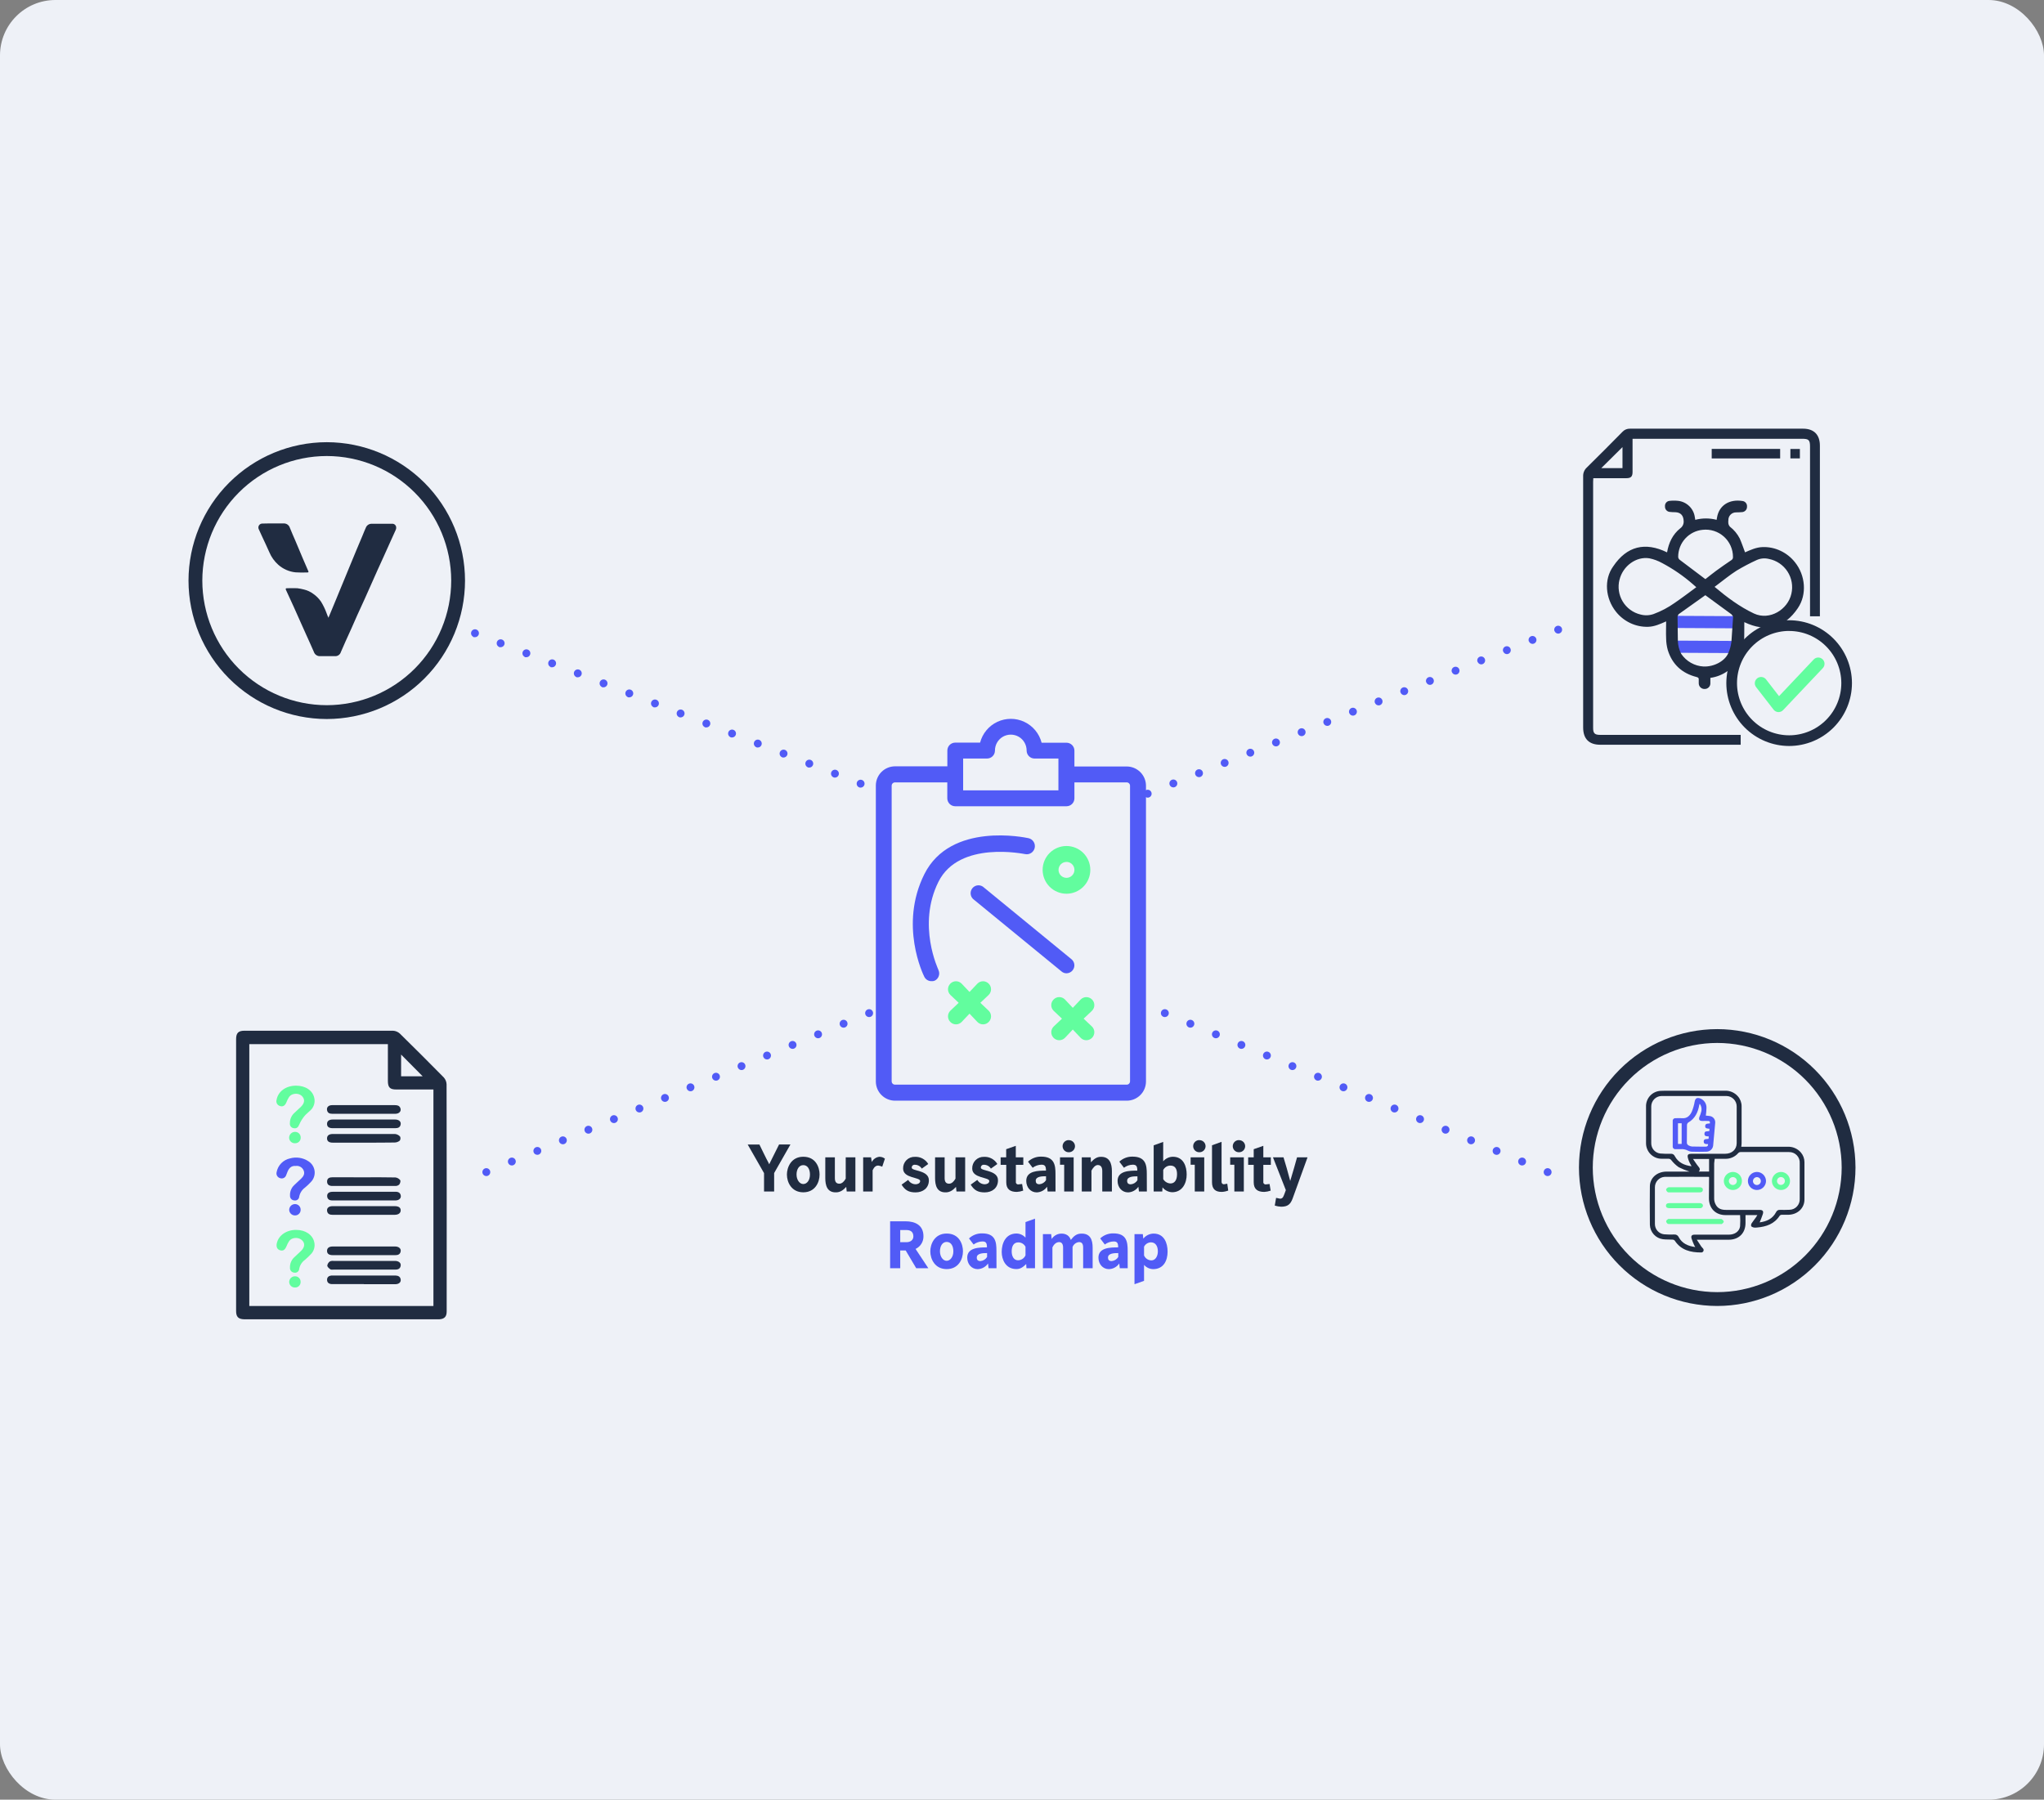 <svg width="553" height="487" viewBox="0 0 553 487" fill="none" xmlns="http://www.w3.org/2000/svg">
<rect x="0" y="0" width="553" height="487" fill="#808080" stroke="none"/>
<g id="4">
<rect id="Rectangle 24" width="553" height="487" rx="15" fill="#EEF1F7"/>
<g id="Vector">
<path d="M209.443 317.428V322.427H206.71V317.449L202.289 309.713H205.46C205.46 309.713 207.596 314.135 207.857 314.525C207.938 314.653 208.018 314.856 208.114 315.06C208.179 314.888 208.257 314.722 208.349 314.562C208.557 314.183 210.778 309.692 210.778 309.692H213.854L209.443 317.428Z" fill="#202C41"/>
<path d="M212.898 317.829C212.898 315.942 214.003 313.017 217.329 313.017C220.746 313.017 221.734 315.926 221.734 317.829C221.734 319.967 220.511 322.64 217.329 322.64C214.147 322.64 212.898 319.941 212.898 317.829ZM215.503 317.829C215.503 319.267 216.325 320.4 217.319 320.4C218.386 320.4 219.134 319.299 219.134 317.845C219.134 316.391 218.509 315.284 217.329 315.284C216.149 315.284 215.503 316.466 215.503 317.818V317.829Z" fill="#202C41"/>
<path d="M225.872 313.178V318.791C225.872 319.753 226.208 320.31 227.089 320.31C227.794 320.31 228.413 319.679 228.808 318.936V313.178H231.424V322.427H229.075L228.947 321.176C228.061 322.154 227.276 322.576 226.39 322.646C223.758 322.811 223.282 320.753 223.282 318.791V313.178H225.872Z" fill="#202C41"/>
<path d="M238.686 315.706C238.346 315.553 237.987 315.451 237.618 315.402C236.934 315.402 236.497 315.813 236.085 316.669V322.427H233.528V313.178H235.664L235.856 314.445C236.055 314.057 236.347 313.724 236.705 313.477C237.064 313.23 237.478 313.075 237.911 313.028C238.455 313.021 238.984 313.2 239.412 313.536L238.686 315.706Z" fill="#202C41"/>
<path d="M245.707 319.283C245.912 319.642 246.208 319.94 246.566 320.147C246.923 320.354 247.328 320.464 247.741 320.465C248.275 320.465 248.948 320.187 248.948 319.582C248.948 318.513 244.334 318.898 244.334 316.22C244.319 315.796 244.392 315.374 244.548 314.979C244.704 314.585 244.94 314.227 245.241 313.929C245.542 313.63 245.901 313.398 246.297 313.245C246.692 313.093 247.115 313.025 247.538 313.044C248.257 313.007 248.972 313.168 249.606 313.511C250.24 313.853 250.767 314.363 251.131 314.985L249.385 316.23C249.192 315.907 248.917 315.64 248.588 315.457C248.259 315.274 247.887 315.181 247.511 315.188C247.401 315.174 247.29 315.185 247.184 315.22C247.079 315.254 246.983 315.312 246.902 315.388C246.822 315.464 246.759 315.557 246.718 315.66C246.678 315.763 246.661 315.874 246.668 315.984C246.668 316.947 251.307 316.583 251.307 319.39C251.307 321.496 249.705 322.662 247.698 322.662C245.899 322.662 244.868 322.1 243.923 320.566L245.707 319.283Z" fill="#202C41"/>
<path d="M255.568 313.178V318.791C255.568 319.753 255.904 320.31 256.78 320.31C257.49 320.31 258.104 319.679 258.504 318.936V313.178H261.121V322.427H258.771L258.643 321.176C257.757 322.154 256.972 322.576 256.086 322.646C253.454 322.811 252.984 320.753 252.984 318.791V313.178H255.568Z" fill="#202C41"/>
<path d="M264.41 319.283C264.615 319.642 264.911 319.94 265.268 320.148C265.625 320.355 266.031 320.465 266.444 320.465C266.978 320.465 267.65 320.186 267.65 319.582C267.65 318.513 263.032 318.898 263.032 316.22C263.018 315.796 263.091 315.374 263.247 314.98C263.403 314.586 263.639 314.229 263.94 313.931C264.241 313.632 264.6 313.4 264.995 313.247C265.39 313.095 265.813 313.025 266.235 313.044C266.954 313.007 267.67 313.169 268.303 313.511C268.937 313.853 269.464 314.363 269.829 314.985L268.083 316.23C267.888 315.909 267.612 315.644 267.284 315.461C266.955 315.278 266.584 315.184 266.209 315.188C266.099 315.174 265.987 315.185 265.882 315.22C265.777 315.254 265.68 315.311 265.6 315.388C265.519 315.464 265.456 315.557 265.416 315.66C265.375 315.763 265.358 315.874 265.365 315.984C265.365 316.947 270.005 316.583 270.005 319.39C270.005 321.496 268.403 322.662 266.396 322.662C264.596 322.662 263.566 322.1 262.621 320.566L264.41 319.283Z" fill="#202C41"/>
<path d="M274.842 315.209V319.786C274.827 319.883 274.834 319.982 274.864 320.075C274.894 320.169 274.946 320.254 275.016 320.323C275.085 320.392 275.17 320.444 275.263 320.475C275.356 320.505 275.455 320.512 275.552 320.497C275.879 320.478 276.206 320.442 276.529 320.39L276.823 322.186C276.266 322.385 275.683 322.502 275.093 322.533C273.299 322.533 272.242 321.79 272.242 319.93V315.209H270.72V313.178H272.221V310.975L274.821 310.061V313.178H276.855V315.209H274.842Z" fill="#202C41"/>
<path d="M285.568 322.427H283.433C283.433 322.427 283.305 321.539 283.278 321.133C282.965 321.589 282.549 321.965 282.064 322.23C281.579 322.496 281.038 322.644 280.486 322.662C278.814 322.662 277.65 321.283 277.65 319.55C277.65 316.77 280.934 316.786 282.99 316.77C282.99 315.632 282.739 315.166 281.778 315.166C280.911 315.181 280.071 315.471 279.38 315.995L278.131 314.349C279.098 313.441 280.383 312.951 281.708 312.985C285.269 312.985 285.558 315.295 285.558 317.636L285.568 322.427ZM283 318.294C281.932 318.294 280.213 318.331 280.213 319.513C280.213 320.138 280.523 320.459 281.206 320.459C281.57 320.427 281.92 320.312 282.231 320.122C282.543 319.932 282.806 319.672 283 319.363V318.294Z" fill="#202C41"/>
<path d="M290.475 322.427H287.912V315.183H286.786V313.178H290.475V322.427ZM289.167 308.527C289.385 308.523 289.601 308.563 289.803 308.644C290.005 308.725 290.19 308.845 290.345 308.998C290.501 309.15 290.624 309.332 290.709 309.533C290.793 309.734 290.837 309.95 290.838 310.168C290.836 310.385 290.791 310.6 290.706 310.799C290.62 310.999 290.497 311.18 290.341 311.331C290.186 311.483 290.002 311.602 289.801 311.682C289.599 311.763 289.384 311.802 289.167 311.799C288.948 311.805 288.731 311.768 288.527 311.689C288.324 311.61 288.138 311.491 287.981 311.339C287.823 311.187 287.698 311.005 287.612 310.804C287.526 310.603 287.481 310.387 287.48 310.168C287.479 309.948 287.522 309.73 287.607 309.527C287.691 309.323 287.816 309.139 287.972 308.985C288.129 308.831 288.315 308.709 288.519 308.628C288.723 308.546 288.942 308.506 289.162 308.511L289.167 308.527Z" fill="#202C41"/>
<path d="M298.217 322.427V316.899C298.217 315.942 297.891 315.257 297.01 315.257C296.295 315.257 295.697 316.017 295.291 316.76V322.427H292.675V313.178H295.099L295.147 314.514C296.033 313.541 296.748 313.108 297.619 313.049C300.246 312.873 300.822 314.937 300.822 316.904V322.427H298.217Z" fill="#202C41"/>
<path d="M310.278 322.427H308.142C308.142 322.427 308.014 321.539 307.987 321.133C307.674 321.589 307.258 321.965 306.773 322.23C306.288 322.496 305.747 322.644 305.195 322.662C303.524 322.662 302.36 321.283 302.36 319.55C302.36 316.77 305.643 316.786 307.699 316.77C307.699 315.632 307.443 315.167 306.482 315.167C305.615 315.181 304.775 315.471 304.085 315.995L302.835 314.349C303.802 313.441 305.087 312.952 306.412 312.985C309.973 312.985 310.262 315.295 310.262 317.637L310.278 322.427ZM307.731 318.315C306.663 318.315 304.944 318.353 304.944 319.534C304.944 320.16 305.254 320.481 305.943 320.481C306.306 320.447 306.656 320.329 306.966 320.137C307.277 319.945 307.538 319.684 307.731 319.374V318.315Z" fill="#202C41"/>
<path d="M317.128 322.619C316.622 322.601 316.127 322.473 315.675 322.245C315.224 322.017 314.827 321.695 314.512 321.299L314.448 322.427H312.125V309.927L314.699 309.002V314.252C315.022 313.872 315.423 313.566 315.874 313.353C316.325 313.14 316.816 313.025 317.315 313.017C320.273 313.017 321.052 315.755 321.052 317.792C321.079 320.085 319.925 322.619 317.128 322.619ZM316.669 315.407C316.263 315.405 315.864 315.516 315.518 315.729C315.171 315.941 314.891 316.247 314.709 316.61V319.069C314.911 319.415 315.196 319.704 315.538 319.909C315.881 320.115 316.27 320.23 316.669 320.245C317.806 320.245 318.447 319.299 318.447 317.733C318.447 316.38 317.966 315.407 316.669 315.407Z" fill="#202C41"/>
<path d="M325.804 322.427H323.241V315.183H322.12V313.178H325.804V322.427ZM324.496 308.527C324.714 308.523 324.93 308.563 325.132 308.644C325.334 308.725 325.519 308.845 325.674 308.998C325.83 309.15 325.953 309.332 326.038 309.533C326.122 309.734 326.166 309.95 326.167 310.168C326.165 310.385 326.12 310.6 326.035 310.799C325.949 310.999 325.825 311.18 325.67 311.331C325.515 311.483 325.331 311.602 325.13 311.682C324.928 311.763 324.713 311.802 324.496 311.799C324.278 311.805 324.06 311.768 323.856 311.689C323.652 311.61 323.467 311.491 323.309 311.339C323.152 311.187 323.027 311.005 322.941 310.804C322.855 310.603 322.81 310.387 322.809 310.168C322.808 309.947 322.851 309.729 322.936 309.525C323.021 309.322 323.146 309.137 323.303 308.983C323.46 308.828 323.647 308.707 323.852 308.626C324.057 308.545 324.276 308.506 324.496 308.511V308.527Z" fill="#202C41"/>
<path d="M327.907 319.898V309.911L330.492 308.981V319.823C330.487 319.908 330.5 319.993 330.53 320.072C330.56 320.151 330.606 320.224 330.665 320.285C330.724 320.345 330.796 320.393 330.874 320.425C330.953 320.457 331.037 320.472 331.122 320.47C331.429 320.436 331.734 320.385 332.035 320.315L332.296 322.165C331.756 322.374 331.187 322.496 330.609 322.528C328.783 322.571 327.907 321.721 327.907 319.898Z" fill="#202C41"/>
<path d="M336.514 322.427H333.951V315.183H332.825V313.178H336.514V322.427ZM335.206 308.527C335.424 308.523 335.64 308.563 335.842 308.644C336.045 308.725 336.229 308.845 336.384 308.998C336.54 309.15 336.663 309.332 336.748 309.533C336.833 309.734 336.877 309.95 336.877 310.168C336.875 310.385 336.83 310.6 336.745 310.799C336.66 310.999 336.536 311.18 336.38 311.331C336.225 311.483 336.042 311.602 335.84 311.682C335.638 311.763 335.423 311.802 335.206 311.799C334.988 311.805 334.77 311.768 334.566 311.689C334.363 311.61 334.177 311.491 334.02 311.339C333.863 311.187 333.737 311.005 333.651 310.804C333.565 310.603 333.52 310.387 333.519 310.168C333.518 309.947 333.562 309.729 333.646 309.525C333.731 309.322 333.856 309.137 334.013 308.983C334.171 308.828 334.357 308.707 334.562 308.626C334.767 308.545 334.986 308.506 335.206 308.511V308.527Z" fill="#202C41"/>
<path d="M341.789 315.209V319.786C341.774 319.883 341.781 319.982 341.811 320.075C341.841 320.169 341.893 320.254 341.963 320.323C342.032 320.392 342.117 320.444 342.21 320.475C342.303 320.505 342.402 320.512 342.499 320.497C342.827 320.478 343.153 320.442 343.476 320.39L343.775 322.186C343.219 322.385 342.636 322.502 342.045 322.533C340.246 322.533 339.189 321.79 339.189 319.93V315.209H337.689V313.178H339.189V310.975L341.789 310.061V313.178H343.823V315.209H341.789Z" fill="#202C41"/>
<path d="M350.914 313.178H353.749L349.739 324.26C349.152 325.891 348.383 326.538 346.61 326.538C346.025 326.509 345.446 326.407 344.886 326.233L345.244 324.143C345.607 324.218 346.253 324.367 346.349 324.367C346.53 324.368 346.707 324.314 346.857 324.213C347.007 324.112 347.124 323.968 347.192 323.801C347.342 323.565 347.758 322.362 347.881 322.047L344.4 313.178H347.251L348.121 316.102C348.282 316.637 349.051 319.566 349.067 319.566C349.083 319.566 349.937 316.653 350.092 316.097L350.914 313.178Z" fill="#202C41"/>
<path d="M247.885 343.191L245.034 338.379H243.555V343.191H240.821V330.483H244.97C247.639 330.483 249.839 331.553 249.839 334.53C249.856 335.248 249.662 335.956 249.283 336.566C248.903 337.175 248.355 337.661 247.703 337.962L251.163 343.191H247.885ZM243.555 332.846V336.134H245.306C246.374 336.134 247.111 335.477 247.111 334.6C247.111 333.472 246.513 332.846 245.21 332.846H243.555Z" fill="#515BF6"/>
<path d="M251.692 338.609C251.692 336.728 252.797 333.798 256.123 333.798C259.54 333.798 260.528 336.706 260.528 338.609C260.528 340.748 259.305 343.421 256.123 343.421C252.941 343.421 251.692 340.71 251.692 338.609ZM254.303 338.609C254.303 340.042 255.119 341.176 256.113 341.176C257.106 341.176 257.928 340.08 257.928 338.625C257.928 337.171 257.303 336.065 256.123 336.065C254.943 336.065 254.303 337.235 254.303 338.609Z" fill="#515BF6"/>
<path d="M269.599 343.191H267.463C267.463 343.191 267.335 342.304 267.314 341.897C267 342.354 266.583 342.731 266.097 342.997C265.611 343.264 265.07 343.413 264.516 343.432C262.845 343.432 261.681 342.052 261.681 340.32C261.681 337.54 264.965 337.556 267.02 337.54C267.02 336.396 266.764 335.936 265.803 335.936C264.937 335.952 264.097 336.242 263.406 336.765L262.156 335.118C263.124 334.211 264.409 333.721 265.734 333.755C269.3 333.755 269.583 336.065 269.583 338.406L269.599 343.191ZM267.052 339.085C265.984 339.085 264.265 339.117 264.265 340.304C264.265 340.93 264.58 341.25 265.264 341.25C265.627 341.217 265.979 341.099 266.289 340.906C266.599 340.713 266.861 340.45 267.052 340.138V339.085Z" fill="#515BF6"/>
<path d="M277.704 343.186L277.635 342.042C276.759 342.902 276.075 343.41 274.992 343.41C272.028 343.41 271.009 340.785 271.009 338.764C271.009 336.626 271.938 333.787 275.034 333.787C275.492 333.8 275.942 333.906 276.357 334.099C276.772 334.292 277.143 334.568 277.448 334.91V330.692L280.021 329.772V343.186H277.704ZM277.448 337.369C277.265 337.016 276.989 336.719 276.651 336.511C276.312 336.302 275.923 336.191 275.525 336.188C274.201 336.188 273.71 337.257 273.71 338.631C273.71 339.882 274.244 341.037 275.424 341.037C275.854 341.03 276.273 340.9 276.632 340.663C276.991 340.425 277.274 340.089 277.448 339.695V337.369Z" fill="#515BF6"/>
<path d="M293.043 343.191V337.599C293.043 336.599 292.691 336.049 291.836 336.118C291.466 336.17 291.117 336.32 290.825 336.553C290.533 336.786 290.308 337.094 290.176 337.444V343.191H287.619V337.599C287.619 336.626 287.218 336.049 286.433 336.118C285.649 336.188 285.077 336.813 284.73 337.54V343.191H282.157V333.948H284.394L284.527 335.284C284.779 334.882 285.119 334.541 285.521 334.29C285.924 334.038 286.378 333.881 286.85 333.83C287.8 333.744 289.188 333.964 289.717 335.525C290.368 334.648 291.121 333.921 292.269 333.83C294.965 333.632 295.611 335.466 295.611 337.615V343.191H293.043Z" fill="#515BF6"/>
<path d="M305.099 343.191H302.963C302.963 343.191 302.835 342.303 302.814 341.897C302.5 342.354 302.084 342.73 301.6 342.997C301.115 343.263 300.574 343.412 300.021 343.432C298.345 343.432 297.181 342.052 297.181 340.32C297.181 337.54 300.465 337.556 302.52 337.54C302.52 336.396 302.269 335.936 301.303 335.936C300.436 335.952 299.597 336.242 298.905 336.765L297.656 335.118C298.625 334.21 299.912 333.721 301.239 333.755C304.8 333.755 305.088 336.065 305.088 338.406L305.099 343.191ZM302.547 339.085C301.479 339.085 299.765 339.117 299.765 340.304C299.765 340.93 300.075 341.25 300.758 341.25C301.122 341.217 301.474 341.1 301.784 340.907C302.095 340.714 302.356 340.451 302.547 340.138V339.085Z" fill="#515BF6"/>
<path d="M309.52 346.596L306.936 347.511V333.948H309.188L309.317 335.183C309.649 334.762 310.071 334.421 310.551 334.184C311.031 333.946 311.558 333.818 312.093 333.809C314.998 333.809 315.889 336.412 315.889 338.689C315.889 341.106 314.821 343.432 311.949 343.432C311.487 343.416 311.032 343.306 310.614 343.107C310.196 342.909 309.824 342.626 309.52 342.277V346.596ZM309.52 339.721C309.685 340.115 309.961 340.452 310.315 340.69C310.669 340.928 311.085 341.058 311.511 341.063C312.643 341.063 313.257 339.855 313.257 338.631C313.257 337.3 312.691 336.177 311.383 336.177C310.994 336.186 310.615 336.301 310.286 336.51C309.958 336.72 309.693 337.015 309.52 337.364V339.721Z" fill="#515BF6"/>
<path d="M309.514 215.172C309.409 214.909 309.412 214.615 309.523 214.355C309.634 214.094 309.844 213.888 310.107 213.782C310.237 213.73 310.377 213.705 310.517 213.706C310.657 213.708 310.796 213.738 310.925 213.793C311.054 213.849 311.171 213.93 311.269 214.03C311.366 214.131 311.443 214.25 311.495 214.381C311.6 214.644 311.597 214.938 311.486 215.199C311.375 215.46 311.165 215.665 310.902 215.771C310.777 215.822 310.643 215.848 310.507 215.846C310.293 215.846 310.084 215.782 309.907 215.662C309.73 215.542 309.593 215.371 309.514 215.172ZM316.455 212.398C316.403 212.267 316.377 212.128 316.379 211.987C316.381 211.846 316.411 211.708 316.466 211.579C316.522 211.449 316.602 211.333 316.703 211.235C316.803 211.137 316.922 211.06 317.053 211.008C317.183 210.956 317.323 210.93 317.463 210.932C317.604 210.934 317.742 210.963 317.871 211.019C318 211.074 318.117 211.155 318.215 211.256C318.312 211.357 318.389 211.476 318.441 211.606C318.493 211.737 318.519 211.877 318.517 212.017C318.515 212.158 318.486 212.297 318.43 212.426C318.375 212.555 318.294 212.672 318.193 212.77C318.093 212.868 317.974 212.945 317.843 212.997C317.718 213.047 317.583 213.073 317.448 213.071C317.234 213.072 317.025 213.007 316.848 212.887C316.671 212.767 316.534 212.597 316.455 212.398ZM323.396 209.623C323.344 209.492 323.318 209.353 323.32 209.212C323.322 209.072 323.351 208.933 323.407 208.804C323.462 208.675 323.543 208.558 323.644 208.46C323.744 208.362 323.863 208.285 323.994 208.233C324.124 208.181 324.264 208.155 324.404 208.157C324.544 208.159 324.683 208.189 324.812 208.244C324.941 208.3 325.058 208.38 325.155 208.481C325.253 208.582 325.33 208.701 325.382 208.832C325.434 208.962 325.46 209.102 325.458 209.243C325.456 209.383 325.427 209.522 325.371 209.651C325.315 209.78 325.235 209.897 325.134 209.995C325.034 210.093 324.914 210.17 324.784 210.222C324.658 210.273 324.524 210.298 324.389 210.297C324.175 210.297 323.966 210.233 323.789 210.113C323.612 209.993 323.475 209.822 323.396 209.623ZM330.337 206.848C330.231 206.585 330.235 206.291 330.346 206.031C330.457 205.77 330.667 205.564 330.929 205.458C331.06 205.406 331.199 205.381 331.339 205.382C331.48 205.384 331.618 205.414 331.747 205.47C331.876 205.525 331.993 205.606 332.091 205.707C332.189 205.807 332.266 205.927 332.318 206.057C332.423 206.32 332.42 206.614 332.308 206.875C332.197 207.136 331.987 207.341 331.725 207.447C331.599 207.497 331.465 207.522 331.33 207.522C331.117 207.521 330.909 207.457 330.733 207.337C330.557 207.217 330.421 207.047 330.342 206.848H330.337ZM337.278 204.074C337.174 203.811 337.178 203.519 337.289 203.259C337.4 203 337.609 202.795 337.87 202.689C338.133 202.584 338.427 202.587 338.687 202.698C338.947 202.809 339.153 203.02 339.258 203.283C339.364 203.546 339.36 203.84 339.249 204.1C339.138 204.361 338.928 204.567 338.666 204.673C338.54 204.723 338.406 204.749 338.271 204.747C338.058 204.747 337.85 204.682 337.674 204.562C337.498 204.442 337.362 204.272 337.283 204.074H337.278ZM344.218 201.305C344.166 201.174 344.141 201.034 344.143 200.894C344.145 200.753 344.174 200.614 344.229 200.485C344.285 200.356 344.365 200.239 344.466 200.141C344.567 200.043 344.686 199.966 344.816 199.914C345.079 199.809 345.373 199.812 345.633 199.924C345.893 200.035 346.099 200.245 346.204 200.508C346.256 200.639 346.282 200.778 346.28 200.919C346.278 201.059 346.249 201.198 346.194 201.327C346.138 201.456 346.058 201.573 345.957 201.671C345.856 201.769 345.737 201.846 345.606 201.898C345.481 201.951 345.347 201.978 345.211 201.978C344.999 201.977 344.791 201.913 344.615 201.793C344.439 201.673 344.302 201.503 344.224 201.305H344.218ZM351.159 198.53C351.107 198.399 351.082 198.26 351.083 198.119C351.085 197.979 351.115 197.84 351.17 197.711C351.226 197.582 351.306 197.465 351.407 197.367C351.508 197.269 351.627 197.192 351.757 197.14C352.02 197.034 352.314 197.038 352.574 197.149C352.834 197.26 353.04 197.47 353.145 197.733C353.197 197.864 353.223 198.003 353.221 198.144C353.219 198.285 353.19 198.423 353.134 198.552C353.079 198.682 352.998 198.798 352.898 198.896C352.797 198.994 352.678 199.071 352.547 199.123C352.422 199.176 352.288 199.203 352.152 199.203C351.941 199.203 351.734 199.14 351.558 199.022C351.382 198.904 351.245 198.737 351.165 198.541L351.159 198.53ZM358.1 195.755C357.995 195.492 357.998 195.198 358.109 194.937C358.22 194.677 358.43 194.471 358.693 194.365C358.823 194.313 358.962 194.287 359.103 194.289C359.243 194.291 359.382 194.321 359.511 194.376C359.64 194.432 359.757 194.512 359.854 194.613C359.952 194.714 360.029 194.833 360.081 194.964C360.186 195.227 360.183 195.521 360.072 195.782C359.961 196.042 359.751 196.248 359.488 196.354C359.362 196.402 359.228 196.428 359.093 196.429C358.881 196.427 358.675 196.362 358.5 196.242C358.325 196.122 358.189 195.952 358.111 195.755H358.1ZM365.041 192.981C364.989 192.85 364.963 192.71 364.965 192.57C364.967 192.429 364.996 192.29 365.052 192.161C365.108 192.032 365.188 191.915 365.289 191.817C365.389 191.72 365.508 191.642 365.639 191.591C365.901 191.485 366.195 191.488 366.456 191.6C366.716 191.711 366.921 191.921 367.027 192.184C367.079 192.315 367.105 192.454 367.103 192.595C367.101 192.735 367.072 192.874 367.016 193.003C366.961 193.132 366.88 193.249 366.779 193.347C366.679 193.445 366.559 193.522 366.429 193.574C366.304 193.627 366.17 193.654 366.034 193.654C365.822 193.652 365.615 193.587 365.44 193.467C365.265 193.347 365.13 193.178 365.052 192.981H365.041ZM371.982 190.206C371.93 190.075 371.904 189.936 371.906 189.795C371.908 189.655 371.937 189.516 371.993 189.387C372.048 189.258 372.129 189.141 372.23 189.043C372.33 188.945 372.449 188.868 372.58 188.816C372.71 188.764 372.85 188.738 372.99 188.74C373.13 188.742 373.269 188.771 373.398 188.827C373.527 188.883 373.643 188.963 373.741 189.064C373.839 189.165 373.916 189.284 373.968 189.415C374.02 189.545 374.046 189.685 374.044 189.825C374.042 189.966 374.012 190.105 373.957 190.234C373.901 190.363 373.821 190.48 373.72 190.578C373.619 190.676 373.5 190.753 373.37 190.805C373.244 190.853 373.11 190.879 372.975 190.88C372.763 190.878 372.556 190.813 372.381 190.693C372.206 190.573 372.071 190.403 371.993 190.206H371.982ZM378.923 187.431C378.817 187.168 378.82 186.874 378.932 186.613C379.043 186.353 379.253 186.147 379.515 186.041C379.646 185.989 379.785 185.963 379.925 185.965C380.066 185.967 380.204 185.997 380.333 186.052C380.462 186.108 380.579 186.189 380.677 186.289C380.775 186.39 380.852 186.509 380.903 186.64C381.009 186.903 381.005 187.197 380.894 187.458C380.783 187.719 380.573 187.924 380.311 188.03C380.183 188.078 380.047 188.103 379.91 188.105C379.7 188.101 379.496 188.035 379.323 187.915C379.15 187.795 379.016 187.627 378.939 187.431H378.923ZM385.864 184.657C385.812 184.526 385.786 184.387 385.788 184.246C385.79 184.105 385.819 183.967 385.874 183.837C385.93 183.708 386.011 183.591 386.111 183.493C386.212 183.396 386.331 183.318 386.461 183.267C386.592 183.215 386.731 183.189 386.872 183.191C387.012 183.193 387.15 183.222 387.279 183.278C387.408 183.333 387.525 183.414 387.623 183.515C387.721 183.616 387.798 183.735 387.85 183.865C387.902 183.996 387.927 184.136 387.925 184.276C387.923 184.417 387.894 184.555 387.839 184.685C387.783 184.814 387.703 184.931 387.602 185.028C387.501 185.126 387.382 185.204 387.252 185.255C387.125 185.303 386.992 185.328 386.857 185.33C386.644 185.326 386.437 185.258 386.263 185.135C386.089 185.012 385.955 184.84 385.879 184.641L385.864 184.657ZM392.804 181.882C392.752 181.751 392.727 181.612 392.729 181.471C392.73 181.331 392.76 181.192 392.815 181.063C392.871 180.934 392.951 180.817 393.052 180.719C393.153 180.621 393.272 180.544 393.402 180.492C393.533 180.44 393.672 180.414 393.813 180.416C393.953 180.418 394.091 180.448 394.22 180.503C394.349 180.559 394.466 180.639 394.564 180.74C394.662 180.841 394.739 180.96 394.79 181.091C394.842 181.221 394.868 181.361 394.866 181.501C394.864 181.642 394.835 181.781 394.779 181.91C394.724 182.039 394.643 182.156 394.543 182.254C394.442 182.352 394.323 182.429 394.192 182.481C394.066 182.529 393.933 182.555 393.797 182.556C393.586 182.553 393.381 182.487 393.207 182.367C393.033 182.247 392.898 182.078 392.82 181.882H392.804ZM399.745 179.107C399.64 178.845 399.642 178.551 399.752 178.291C399.862 178.03 400.071 177.824 400.332 177.717C400.463 177.665 400.602 177.639 400.743 177.641C400.883 177.643 401.022 177.673 401.151 177.728C401.28 177.784 401.396 177.865 401.494 177.965C401.592 178.066 401.669 178.185 401.721 178.316C401.826 178.579 401.823 178.873 401.712 179.134C401.601 179.395 401.391 179.6 401.128 179.706C401.001 179.757 400.865 179.782 400.728 179.781C400.52 179.774 400.319 179.706 400.15 179.587C399.98 179.467 399.848 179.3 399.772 179.107H399.745ZM406.686 176.333C406.58 176.07 406.583 175.777 406.693 175.516C406.803 175.256 407.012 175.049 407.273 174.943C407.404 174.891 407.543 174.865 407.684 174.867C407.824 174.869 407.963 174.898 408.091 174.954C408.22 175.009 408.337 175.09 408.435 175.191C408.533 175.292 408.61 175.411 408.661 175.541C408.767 175.804 408.764 176.099 408.653 176.359C408.541 176.62 408.331 176.826 408.069 176.931C407.941 176.982 407.805 177.007 407.668 177.006C407.461 176.999 407.26 176.932 407.09 176.812C406.921 176.692 406.789 176.526 406.713 176.333H406.686ZM413.627 173.563C413.522 173.3 413.525 173.006 413.636 172.746C413.747 172.485 413.957 172.279 414.219 172.173C414.482 172.068 414.776 172.071 415.036 172.182C415.297 172.294 415.502 172.504 415.608 172.767C415.66 172.897 415.685 173.037 415.684 173.178C415.682 173.318 415.652 173.457 415.596 173.586C415.541 173.715 415.46 173.832 415.36 173.93C415.259 174.028 415.14 174.105 415.01 174.157C414.884 174.208 414.75 174.236 414.614 174.237C414.406 174.231 414.204 174.164 414.033 174.044C413.863 173.924 413.731 173.757 413.654 173.563H413.627ZM420.568 170.789C420.462 170.526 420.465 170.232 420.577 169.971C420.688 169.71 420.898 169.504 421.16 169.399C421.423 169.293 421.717 169.297 421.977 169.408C422.237 169.519 422.443 169.729 422.549 169.992C422.601 170.123 422.626 170.262 422.624 170.403C422.623 170.543 422.593 170.682 422.537 170.811C422.482 170.94 422.401 171.057 422.301 171.155C422.2 171.253 422.081 171.33 421.951 171.382C421.825 171.435 421.691 171.462 421.555 171.462C421.347 171.456 421.145 171.389 420.974 171.269C420.803 171.15 420.671 170.983 420.594 170.789H420.568Z" fill="#515BF6"/>
<path d="M418.299 318.166C418.038 318.057 417.83 317.849 417.722 317.587C417.614 317.326 417.614 317.032 417.722 316.77C417.775 316.64 417.854 316.522 417.953 316.423C418.051 316.323 418.169 316.244 418.298 316.19C418.428 316.136 418.566 316.108 418.707 316.107C418.847 316.107 418.986 316.134 419.116 316.188C419.245 316.242 419.363 316.321 419.463 316.42C419.562 316.52 419.641 316.638 419.694 316.768C419.748 316.898 419.775 317.038 419.775 317.178C419.774 317.319 419.746 317.458 419.692 317.588C419.611 317.783 419.475 317.949 419.3 318.066C419.125 318.183 418.92 318.245 418.71 318.246C418.569 318.246 418.429 318.218 418.299 318.166ZM411.395 315.295C411.134 315.186 410.927 314.978 410.819 314.717C410.711 314.455 410.711 314.161 410.819 313.9C410.927 313.638 411.135 313.431 411.396 313.322C411.657 313.214 411.951 313.214 412.212 313.322C412.473 313.431 412.68 313.639 412.788 313.9C412.896 314.162 412.897 314.456 412.789 314.718C412.708 314.913 412.573 315.08 412.398 315.198C412.223 315.316 412.017 315.379 411.806 315.38C411.665 315.38 411.525 315.351 411.395 315.295ZM404.492 312.429C404.231 312.321 404.024 312.113 403.915 311.851C403.807 311.589 403.807 311.296 403.915 311.034C403.968 310.904 404.047 310.786 404.146 310.686C404.245 310.587 404.362 310.508 404.491 310.454C404.621 310.4 404.759 310.371 404.9 310.371C405.04 310.371 405.179 310.398 405.309 310.451C405.439 310.505 405.557 310.584 405.656 310.684C405.755 310.783 405.834 310.902 405.887 311.032C405.941 311.162 405.968 311.301 405.968 311.442C405.968 311.583 405.94 311.722 405.885 311.852C405.804 312.047 405.667 312.214 405.491 312.331C405.315 312.448 405.109 312.51 404.898 312.509C404.757 312.504 404.62 312.471 404.492 312.413V312.429ZM397.588 309.558C397.327 309.45 397.12 309.242 397.012 308.98C396.904 308.719 396.904 308.425 397.012 308.163C397.12 307.902 397.328 307.694 397.589 307.586C397.85 307.478 398.144 307.478 398.405 307.586C398.666 307.694 398.873 307.902 398.981 308.164C399.09 308.426 399.09 308.719 398.982 308.981C398.901 309.177 398.764 309.345 398.589 309.463C398.413 309.581 398.206 309.644 397.994 309.644C397.854 309.644 397.716 309.615 397.588 309.558ZM390.685 306.693C390.555 306.64 390.437 306.561 390.338 306.462C390.238 306.363 390.159 306.245 390.105 306.116C390.051 305.986 390.023 305.847 390.023 305.707C390.022 305.567 390.05 305.427 390.103 305.298C390.156 305.167 390.235 305.048 390.334 304.948C390.433 304.848 390.551 304.769 390.681 304.715C390.811 304.661 390.951 304.633 391.091 304.633C391.232 304.633 391.372 304.661 391.502 304.715C391.632 304.769 391.749 304.848 391.849 304.947C391.948 305.047 392.027 305.165 392.081 305.295C392.134 305.425 392.161 305.565 392.161 305.706C392.161 305.846 392.132 305.986 392.078 306.116C391.997 306.31 391.861 306.476 391.686 306.593C391.511 306.71 391.306 306.772 391.096 306.773C390.955 306.772 390.816 306.745 390.685 306.693ZM383.776 303.822C383.515 303.713 383.308 303.505 383.2 303.244C383.091 302.982 383.091 302.688 383.199 302.427C383.253 302.297 383.332 302.178 383.432 302.079C383.531 301.98 383.649 301.901 383.779 301.847C383.909 301.793 384.048 301.766 384.189 301.766C384.329 301.767 384.469 301.795 384.598 301.849C384.859 301.958 385.067 302.166 385.175 302.428C385.283 302.689 385.283 302.983 385.175 303.245C385.094 303.441 384.958 303.608 384.782 303.726C384.606 303.845 384.399 303.908 384.187 303.908C384.046 303.908 383.906 303.879 383.776 303.822ZM376.872 300.957C376.612 300.847 376.406 300.638 376.299 300.377C376.192 300.115 376.193 299.822 376.301 299.561C376.354 299.431 376.433 299.313 376.532 299.214C376.631 299.114 376.748 299.035 376.877 298.981C377.007 298.927 377.146 298.899 377.286 298.898C377.426 298.898 377.565 298.925 377.695 298.979C377.825 299.032 377.943 299.111 378.042 299.211C378.141 299.31 378.22 299.429 378.274 299.559C378.327 299.689 378.355 299.828 378.354 299.969C378.354 300.11 378.326 300.249 378.271 300.379C378.19 300.574 378.053 300.741 377.877 300.858C377.701 300.975 377.495 301.037 377.284 301.037C377.143 301.036 377.003 301.009 376.872 300.957ZM369.969 298.086C369.708 297.977 369.501 297.769 369.393 297.507C369.285 297.246 369.285 296.952 369.392 296.69C369.501 296.429 369.709 296.221 369.97 296.113C370.231 296.005 370.525 296.005 370.786 296.113C370.916 296.166 371.034 296.245 371.133 296.344C371.233 296.443 371.311 296.56 371.365 296.69C371.419 296.82 371.448 296.958 371.448 297.099C371.448 297.239 371.421 297.378 371.368 297.508C371.287 297.704 371.15 297.872 370.975 297.99C370.799 298.108 370.592 298.171 370.38 298.171C370.239 298.172 370.099 298.143 369.969 298.086ZM363.066 295.22C362.936 295.166 362.818 295.087 362.718 294.988C362.619 294.888 362.54 294.77 362.487 294.64C362.433 294.51 362.406 294.37 362.406 294.229C362.407 294.089 362.435 293.949 362.489 293.819C362.543 293.689 362.622 293.571 362.721 293.472C362.821 293.372 362.939 293.294 363.069 293.24C363.199 293.186 363.338 293.159 363.478 293.159C363.619 293.159 363.758 293.188 363.888 293.242C364.148 293.352 364.354 293.56 364.461 293.822C364.568 294.083 364.567 294.376 364.459 294.637C364.379 294.833 364.242 295.001 364.066 295.119C363.89 295.237 363.683 295.3 363.471 295.3C363.34 295.297 363.209 295.27 363.087 295.22H363.066ZM356.162 292.349C355.902 292.239 355.696 292.031 355.589 291.77C355.482 291.508 355.483 291.215 355.591 290.954C355.699 290.694 355.906 290.487 356.166 290.379C356.426 290.271 356.718 290.27 356.979 290.377C357.24 290.485 357.447 290.693 357.555 290.955C357.663 291.216 357.664 291.51 357.556 291.772C357.474 291.967 357.337 292.133 357.161 292.251C356.985 292.368 356.779 292.43 356.568 292.429C356.423 292.431 356.28 292.403 356.146 292.349H356.162ZM349.259 289.484C349.129 289.43 349.011 289.351 348.911 289.251C348.812 289.152 348.733 289.033 348.68 288.903C348.626 288.773 348.599 288.634 348.599 288.493C348.599 288.352 348.628 288.213 348.682 288.083C348.791 287.822 348.998 287.614 349.259 287.506C349.521 287.398 349.814 287.398 350.075 287.506C350.336 287.614 350.544 287.822 350.652 288.084C350.76 288.345 350.76 288.639 350.652 288.901C350.572 289.097 350.435 289.265 350.259 289.383C350.083 289.501 349.876 289.564 349.664 289.564C349.525 289.563 349.388 289.536 349.259 289.484ZM342.355 286.613C342.225 286.559 342.108 286.481 342.008 286.382C341.909 286.283 341.83 286.165 341.776 286.036C341.722 285.906 341.694 285.767 341.693 285.627C341.693 285.486 341.72 285.347 341.773 285.217C341.827 285.087 341.906 284.968 342.006 284.868C342.106 284.768 342.224 284.689 342.355 284.635C342.485 284.582 342.626 284.554 342.767 284.555C342.908 284.556 343.047 284.585 343.177 284.64C343.437 284.75 343.644 284.958 343.751 285.22C343.858 285.481 343.857 285.774 343.749 286.035C343.667 286.23 343.53 286.397 343.354 286.514C343.179 286.631 342.972 286.693 342.761 286.693C342.622 286.695 342.483 286.668 342.355 286.613ZM335.457 283.747C335.326 283.694 335.207 283.616 335.107 283.517C335.006 283.418 334.926 283.3 334.872 283.17C334.817 283.039 334.789 282.9 334.789 282.758C334.788 282.617 334.816 282.477 334.87 282.347C334.923 282.217 335.002 282.098 335.102 281.999C335.201 281.899 335.319 281.821 335.449 281.767C335.579 281.713 335.719 281.686 335.859 281.686C336 281.687 336.139 281.715 336.269 281.769C336.53 281.878 336.737 282.086 336.845 282.348C336.953 282.609 336.953 282.903 336.845 283.165C336.765 283.361 336.628 283.528 336.452 283.646C336.276 283.765 336.069 283.828 335.857 283.828C335.72 283.827 335.584 283.8 335.457 283.747ZM328.548 280.876C328.419 280.823 328.3 280.745 328.201 280.646C328.102 280.547 328.023 280.429 327.969 280.299C327.915 280.17 327.886 280.031 327.886 279.89C327.886 279.75 327.913 279.611 327.966 279.481C328.02 279.351 328.099 279.233 328.198 279.133C328.298 279.034 328.416 278.955 328.546 278.902C328.676 278.848 328.815 278.82 328.956 278.821C329.096 278.821 329.235 278.849 329.365 278.904C329.626 279.013 329.833 279.22 329.941 279.482C330.05 279.744 330.05 280.037 329.942 280.299C329.86 280.494 329.723 280.661 329.547 280.778C329.372 280.895 329.165 280.957 328.954 280.957C328.814 280.955 328.677 280.926 328.548 280.871V280.876ZM321.639 278.005C321.378 277.897 321.171 277.689 321.063 277.427C320.955 277.166 320.955 276.872 321.063 276.61C321.117 276.48 321.195 276.362 321.295 276.263C321.394 276.163 321.512 276.084 321.642 276.031C321.772 275.977 321.912 275.95 322.052 275.95C322.193 275.95 322.332 275.978 322.462 276.033C322.591 276.086 322.709 276.165 322.809 276.264C322.908 276.363 322.987 276.48 323.041 276.61C323.095 276.739 323.123 276.878 323.124 277.019C323.124 277.159 323.097 277.298 323.044 277.428C322.963 277.625 322.825 277.793 322.648 277.912C322.471 278.03 322.263 278.092 322.051 278.091C321.909 278.09 321.769 278.061 321.639 278.005ZM314.736 275.14C314.606 275.086 314.488 275.007 314.389 274.908C314.289 274.808 314.211 274.69 314.157 274.56C314.104 274.429 314.076 274.29 314.077 274.149C314.077 274.008 314.105 273.869 314.159 273.739C314.214 273.61 314.293 273.492 314.393 273.393C314.492 273.294 314.61 273.216 314.74 273.163C314.87 273.11 315.009 273.083 315.15 273.084C315.29 273.084 315.429 273.113 315.558 273.167C315.819 273.276 316.026 273.484 316.135 273.746C316.243 274.007 316.243 274.301 316.135 274.563C316.054 274.758 315.916 274.924 315.74 275.041C315.565 275.158 315.358 275.221 315.147 275.22C315.006 275.219 314.867 275.192 314.736 275.14Z" fill="#515BF6"/>
<path d="M239.39 215.776C239.259 215.726 239.14 215.649 239.039 215.552C238.937 215.455 238.856 215.339 238.799 215.21C238.743 215.082 238.712 214.943 238.709 214.803C238.706 214.662 238.731 214.523 238.782 214.392C238.833 214.261 238.908 214.141 239.005 214.04C239.102 213.938 239.219 213.857 239.347 213.8C239.475 213.744 239.614 213.713 239.754 213.71C239.894 213.707 240.034 213.731 240.165 213.782C240.295 213.833 240.415 213.909 240.516 214.006C240.618 214.104 240.699 214.22 240.756 214.348C240.812 214.477 240.843 214.615 240.846 214.756C240.849 214.896 240.824 215.036 240.773 215.167C240.695 215.368 240.557 215.54 240.379 215.661C240.201 215.782 239.99 215.847 239.775 215.846C239.643 215.847 239.513 215.823 239.39 215.776ZM232.449 213.061C232.319 213.01 232.199 212.934 232.098 212.836C231.996 212.739 231.915 212.623 231.859 212.495C231.802 212.366 231.771 212.228 231.768 212.087C231.765 211.947 231.79 211.807 231.841 211.676C231.892 211.545 231.968 211.425 232.065 211.324C232.162 211.222 232.278 211.141 232.406 211.084C232.535 211.028 232.673 210.997 232.813 210.994C232.953 210.991 233.093 211.016 233.224 211.067C233.354 211.117 233.474 211.194 233.575 211.291C233.677 211.388 233.758 211.504 233.815 211.633C233.871 211.761 233.902 211.9 233.905 212.04C233.908 212.181 233.883 212.32 233.832 212.451C233.754 212.651 233.617 212.823 233.44 212.944C233.263 213.065 233.054 213.13 232.839 213.13C232.697 213.134 232.556 213.11 232.423 213.061H232.449ZM225.509 210.345C225.378 210.294 225.258 210.218 225.157 210.121C225.055 210.024 224.974 209.907 224.918 209.779C224.861 209.65 224.831 209.512 224.828 209.371C224.825 209.231 224.849 209.091 224.9 208.96C225.003 208.697 225.205 208.485 225.463 208.371C225.721 208.257 226.014 208.249 226.277 208.351C226.408 208.402 226.528 208.478 226.629 208.575C226.731 208.672 226.812 208.788 226.868 208.917C226.925 209.045 226.956 209.184 226.959 209.324C226.962 209.465 226.937 209.604 226.886 209.735C226.809 209.935 226.674 210.108 226.497 210.23C226.321 210.352 226.112 210.418 225.898 210.42C225.749 210.426 225.6 210.4 225.461 210.345H225.509ZM218.568 207.634C218.437 207.583 218.317 207.507 218.216 207.41C218.115 207.313 218.033 207.197 217.977 207.068C217.92 206.94 217.89 206.801 217.887 206.661C217.884 206.52 217.908 206.381 217.959 206.25C218.01 206.119 218.086 205.999 218.183 205.897C218.28 205.796 218.396 205.715 218.524 205.658C218.653 205.601 218.791 205.571 218.931 205.568C219.072 205.565 219.211 205.589 219.342 205.64C219.605 205.744 219.816 205.948 219.93 206.208C220.043 206.467 220.048 206.761 219.945 207.025C219.867 207.225 219.73 207.397 219.553 207.518C219.376 207.639 219.167 207.704 218.952 207.704C218.796 207.713 218.639 207.687 218.493 207.629L218.568 207.634ZM211.6 204.918C211.337 204.815 211.126 204.611 211.013 204.351C210.9 204.092 210.894 203.798 210.997 203.534C211.1 203.271 211.302 203.059 211.56 202.945C211.818 202.83 212.111 202.823 212.375 202.924C212.505 202.975 212.625 203.051 212.726 203.148C212.828 203.246 212.909 203.362 212.965 203.49C213.022 203.619 213.052 203.757 213.055 203.898C213.059 204.038 213.034 204.178 212.983 204.309C212.904 204.51 212.767 204.682 212.589 204.803C212.411 204.924 212.2 204.989 211.985 204.988C211.829 204.999 211.672 204.975 211.525 204.918H211.6ZM204.633 202.203C204.502 202.152 204.382 202.076 204.281 201.978C204.18 201.881 204.098 201.765 204.042 201.637C203.985 201.508 203.955 201.37 203.952 201.229C203.949 201.089 203.973 200.949 204.024 200.818C204.075 200.687 204.151 200.567 204.248 200.466C204.345 200.364 204.461 200.283 204.589 200.226C204.718 200.17 204.856 200.139 204.996 200.136C205.137 200.133 205.276 200.158 205.407 200.208C205.538 200.259 205.657 200.335 205.759 200.433C205.86 200.53 205.941 200.646 205.998 200.775C206.054 200.903 206.085 201.042 206.088 201.182C206.091 201.323 206.066 201.462 206.016 201.593C205.938 201.794 205.802 201.967 205.625 202.089C205.448 202.211 205.238 202.277 205.023 202.277C204.864 202.286 204.706 202.26 204.558 202.203H204.633ZM197.665 199.492C197.402 199.388 197.191 199.184 197.078 198.925C196.964 198.665 196.959 198.371 197.062 198.107C197.164 197.844 197.367 197.632 197.625 197.518C197.883 197.404 198.176 197.397 198.439 197.498C198.57 197.549 198.69 197.625 198.791 197.722C198.892 197.819 198.974 197.935 199.03 198.064C199.087 198.193 199.118 198.331 199.121 198.472C199.124 198.612 199.099 198.752 199.048 198.883C198.97 199.083 198.833 199.254 198.656 199.375C198.479 199.496 198.269 199.561 198.055 199.562C197.892 199.574 197.728 199.551 197.574 199.492H197.665ZM190.724 196.776C190.593 196.726 190.473 196.65 190.371 196.553C190.269 196.456 190.187 196.34 190.13 196.212C190.073 196.083 190.042 195.944 190.039 195.804C190.035 195.663 190.06 195.523 190.11 195.392C190.161 195.261 190.237 195.141 190.334 195.039C190.431 194.938 190.547 194.857 190.676 194.8C190.804 194.743 190.942 194.713 191.083 194.71C191.223 194.707 191.362 194.731 191.493 194.782C191.624 194.833 191.743 194.909 191.845 195.006C191.946 195.103 192.028 195.22 192.084 195.348C192.141 195.477 192.171 195.615 192.174 195.756C192.177 195.896 192.153 196.036 192.102 196.167C192.023 196.368 191.886 196.54 191.708 196.661C191.529 196.782 191.319 196.847 191.103 196.846C190.943 196.859 190.783 196.836 190.634 196.776H190.724ZM183.751 194.06C183.621 194.01 183.501 193.933 183.4 193.836C183.298 193.739 183.217 193.623 183.161 193.494C183.104 193.366 183.073 193.227 183.07 193.087C183.067 192.946 183.092 192.807 183.143 192.676C183.194 192.545 183.27 192.425 183.367 192.324C183.464 192.222 183.58 192.141 183.708 192.084C183.837 192.027 183.975 191.997 184.115 191.994C184.255 191.991 184.395 192.015 184.526 192.066C184.656 192.117 184.776 192.193 184.877 192.29C184.979 192.388 185.06 192.504 185.117 192.632C185.173 192.761 185.204 192.899 185.207 193.04C185.21 193.18 185.185 193.32 185.134 193.451C185.057 193.653 184.92 193.826 184.741 193.948C184.563 194.071 184.352 194.136 184.136 194.135C183.974 194.147 183.811 194.121 183.661 194.06H183.751ZM176.811 191.35C176.68 191.299 176.56 191.223 176.459 191.126C176.357 191.029 176.276 190.913 176.22 190.784C176.163 190.655 176.132 190.517 176.129 190.376C176.126 190.236 176.151 190.096 176.202 189.965C176.253 189.834 176.329 189.715 176.426 189.613C176.523 189.512 176.639 189.43 176.767 189.374C176.896 189.317 177.034 189.286 177.174 189.283C177.315 189.28 177.454 189.305 177.585 189.356C177.716 189.407 177.835 189.483 177.937 189.58C178.038 189.677 178.119 189.793 178.176 189.922C178.232 190.05 178.263 190.189 178.266 190.329C178.269 190.47 178.244 190.61 178.194 190.741C178.115 190.94 177.979 191.112 177.801 191.233C177.624 191.354 177.415 191.419 177.2 191.419C177.028 191.436 176.855 191.412 176.693 191.35H176.811ZM169.87 188.634C169.739 188.583 169.619 188.507 169.518 188.41C169.417 188.313 169.335 188.197 169.279 188.068C169.222 187.939 169.192 187.801 169.188 187.661C169.185 187.52 169.21 187.38 169.261 187.249C169.312 187.118 169.388 186.999 169.485 186.897C169.582 186.796 169.698 186.714 169.826 186.658C169.955 186.601 170.093 186.57 170.233 186.567C170.374 186.564 170.513 186.589 170.644 186.64C170.775 186.691 170.894 186.767 170.996 186.864C171.097 186.961 171.178 187.077 171.235 187.206C171.292 187.335 171.322 187.473 171.325 187.614C171.328 187.754 171.304 187.894 171.253 188.025C171.175 188.226 171.038 188.4 170.86 188.522C170.681 188.644 170.47 188.709 170.254 188.709C170.076 188.728 169.896 188.703 169.731 188.634H169.87ZM162.902 185.918C162.771 185.867 162.652 185.791 162.551 185.694C162.449 185.597 162.368 185.481 162.311 185.352C162.255 185.224 162.224 185.085 162.221 184.945C162.218 184.804 162.243 184.665 162.294 184.534C162.344 184.403 162.42 184.283 162.517 184.181C162.614 184.08 162.73 183.999 162.859 183.942C162.987 183.885 163.126 183.855 163.266 183.852C163.406 183.849 163.546 183.873 163.676 183.924C163.807 183.975 163.927 184.051 164.028 184.148C164.13 184.245 164.211 184.362 164.267 184.49C164.324 184.619 164.354 184.757 164.357 184.898C164.361 185.038 164.336 185.178 164.285 185.309C164.207 185.511 164.07 185.684 163.892 185.806C163.714 185.928 163.503 185.994 163.287 185.993C163.109 186.012 162.929 185.987 162.763 185.918H162.902ZM155.935 183.208C155.804 183.157 155.684 183.081 155.583 182.984C155.481 182.887 155.4 182.77 155.344 182.642C155.287 182.513 155.257 182.375 155.254 182.234C155.251 182.094 155.275 181.954 155.326 181.823C155.377 181.692 155.453 181.571 155.55 181.469C155.648 181.367 155.764 181.286 155.893 181.229C156.022 181.172 156.161 181.142 156.302 181.139C156.443 181.137 156.583 181.162 156.714 181.214C156.978 181.317 157.189 181.521 157.302 181.781C157.415 182.041 157.421 182.335 157.318 182.598C157.239 182.798 157.103 182.97 156.925 183.091C156.748 183.212 156.539 183.277 156.325 183.277C156.145 183.296 155.964 183.272 155.796 183.208H155.935ZM148.994 180.492C148.863 180.441 148.743 180.365 148.642 180.268C148.541 180.171 148.46 180.055 148.403 179.926C148.346 179.797 148.316 179.659 148.313 179.518C148.31 179.378 148.334 179.238 148.385 179.107C148.436 178.976 148.512 178.857 148.609 178.755C148.706 178.654 148.822 178.572 148.95 178.516C149.079 178.459 149.217 178.428 149.357 178.425C149.498 178.422 149.637 178.447 149.768 178.498C150.031 178.602 150.243 178.806 150.356 179.065C150.469 179.325 150.474 179.619 150.371 179.882C150.294 180.083 150.158 180.256 149.98 180.378C149.803 180.5 149.593 180.566 149.378 180.567C149.193 180.59 149.006 180.564 148.834 180.492H148.994ZM142.026 177.776C141.895 177.725 141.776 177.649 141.675 177.552C141.573 177.455 141.492 177.339 141.435 177.21C141.379 177.082 141.348 176.943 141.345 176.803C141.342 176.662 141.367 176.522 141.418 176.391C141.468 176.26 141.545 176.141 141.642 176.039C141.738 175.938 141.855 175.856 141.983 175.8C142.111 175.743 142.25 175.712 142.39 175.709C142.53 175.706 142.67 175.731 142.801 175.782C142.931 175.833 143.051 175.909 143.152 176.006C143.254 176.103 143.335 176.219 143.391 176.348C143.448 176.477 143.478 176.615 143.482 176.756C143.485 176.896 143.46 177.036 143.409 177.167C143.331 177.368 143.194 177.542 143.016 177.664C142.838 177.786 142.627 177.851 142.411 177.851C142.226 177.878 142.037 177.852 141.866 177.776H142.026ZM135.059 175.066C134.928 175.015 134.809 174.939 134.707 174.841C134.606 174.744 134.524 174.628 134.468 174.5C134.411 174.371 134.381 174.233 134.378 174.092C134.375 173.952 134.399 173.812 134.45 173.681C134.501 173.55 134.577 173.43 134.674 173.329C134.771 173.227 134.887 173.146 135.015 173.089C135.144 173.033 135.282 173.002 135.422 172.999C135.563 172.996 135.702 173.021 135.833 173.072C135.964 173.122 136.084 173.198 136.186 173.294C136.288 173.391 136.37 173.507 136.427 173.636C136.484 173.765 136.515 173.903 136.519 174.044C136.522 174.185 136.498 174.325 136.447 174.456C136.368 174.658 136.23 174.831 136.051 174.952C135.871 175.073 135.659 175.137 135.443 175.135C135.259 175.16 135.071 175.136 134.899 175.066H135.059ZM128.118 172.35C127.855 172.246 127.643 172.042 127.53 171.782C127.417 171.523 127.411 171.229 127.514 170.965C127.617 170.702 127.82 170.49 128.078 170.376C128.336 170.262 128.629 170.254 128.892 170.356C129.023 170.407 129.142 170.483 129.244 170.58C129.345 170.677 129.427 170.793 129.483 170.922C129.54 171.05 129.57 171.189 129.573 171.329C129.576 171.47 129.552 171.609 129.501 171.74C129.423 171.941 129.287 172.114 129.11 172.236C128.933 172.358 128.723 172.424 128.508 172.425C128.312 172.449 128.113 172.422 127.931 172.344L128.118 172.35Z" fill="#515BF6"/>
<path d="M130.59 317.588C130.536 317.458 130.507 317.319 130.507 317.178C130.507 317.038 130.534 316.898 130.588 316.768C130.642 316.638 130.72 316.52 130.819 316.42C130.919 316.321 131.037 316.242 131.167 316.188C131.296 316.134 131.435 316.107 131.575 316.107C131.716 316.108 131.855 316.136 131.984 316.19C132.113 316.244 132.231 316.323 132.33 316.423C132.429 316.522 132.507 316.64 132.56 316.77C132.668 317.032 132.668 317.326 132.56 317.587C132.452 317.849 132.244 318.057 131.983 318.166C131.853 318.218 131.713 318.246 131.572 318.246C131.362 318.245 131.157 318.183 130.982 318.066C130.807 317.949 130.671 317.783 130.59 317.588ZM137.494 314.718C137.386 314.456 137.386 314.162 137.494 313.9C137.602 313.639 137.809 313.431 138.07 313.322C138.331 313.214 138.625 313.214 138.886 313.322C139.147 313.431 139.355 313.638 139.464 313.9C139.572 314.161 139.572 314.455 139.463 314.717C139.355 314.978 139.148 315.186 138.887 315.295C138.759 315.351 138.621 315.38 138.481 315.38C138.269 315.38 138.063 315.317 137.887 315.199C137.711 315.081 137.574 314.914 137.494 314.718ZM144.397 311.852C144.343 311.722 144.315 311.583 144.314 311.442C144.314 311.301 144.341 311.162 144.395 311.032C144.448 310.902 144.527 310.783 144.626 310.684C144.726 310.584 144.844 310.505 144.974 310.451C145.103 310.398 145.242 310.371 145.382 310.371C145.523 310.371 145.661 310.4 145.791 310.454C145.92 310.508 146.038 310.587 146.137 310.686C146.235 310.786 146.314 310.904 146.367 311.034C146.47 311.294 146.466 311.585 146.357 311.843C146.249 312.101 146.043 312.305 145.785 312.413C145.656 312.465 145.519 312.493 145.379 312.493C145.174 312.496 144.972 312.44 144.798 312.331C144.623 312.222 144.484 312.065 144.397 311.879V311.852ZM151.3 308.981C151.193 308.719 151.193 308.426 151.301 308.164C151.409 307.902 151.616 307.694 151.877 307.586C152.138 307.478 152.432 307.478 152.693 307.586C152.954 307.694 153.162 307.902 153.271 308.163C153.378 308.425 153.378 308.719 153.27 308.98C153.162 309.242 152.955 309.45 152.694 309.558C152.566 309.615 152.428 309.644 152.288 309.644C152.077 309.644 151.869 309.581 151.694 309.463C151.518 309.345 151.381 309.177 151.3 308.981ZM158.204 306.116C158.149 305.986 158.121 305.846 158.121 305.706C158.121 305.565 158.148 305.425 158.202 305.295C158.255 305.165 158.334 305.047 158.433 304.947C158.533 304.848 158.651 304.769 158.78 304.715C158.91 304.661 159.05 304.633 159.191 304.633C159.332 304.633 159.471 304.661 159.601 304.715C159.731 304.769 159.849 304.848 159.948 304.948C160.048 305.048 160.126 305.167 160.179 305.298C160.233 305.427 160.26 305.567 160.259 305.707C160.259 305.847 160.231 305.986 160.177 306.116C160.123 306.245 160.044 306.363 159.944 306.462C159.845 306.561 159.727 306.64 159.597 306.693C159.468 306.745 159.331 306.772 159.192 306.773C158.98 306.774 158.774 306.711 158.598 306.594C158.422 306.477 158.285 306.311 158.204 306.116ZM165.107 303.245C164.999 302.983 164.999 302.689 165.108 302.428C165.216 302.166 165.423 301.958 165.684 301.849C165.814 301.795 165.953 301.767 166.093 301.766C166.234 301.766 166.373 301.793 166.503 301.847C166.633 301.901 166.751 301.98 166.851 302.079C166.95 302.179 167.029 302.297 167.083 302.427C167.191 302.688 167.191 302.982 167.083 303.244C166.975 303.505 166.767 303.713 166.506 303.822C166.377 303.879 166.237 303.908 166.095 303.908C165.883 303.908 165.676 303.845 165.5 303.726C165.325 303.608 165.188 303.441 165.107 303.245ZM172.011 300.379C171.957 300.249 171.929 300.109 171.929 299.968C171.929 299.827 171.957 299.688 172.011 299.558C172.065 299.427 172.144 299.309 172.244 299.21C172.344 299.11 172.462 299.032 172.593 298.979C172.722 298.925 172.861 298.898 173.002 298.898C173.142 298.899 173.281 298.927 173.41 298.981C173.539 299.035 173.657 299.114 173.756 299.214C173.855 299.313 173.933 299.431 173.986 299.561C174.094 299.822 174.095 300.115 173.988 300.377C173.881 300.638 173.675 300.847 173.415 300.957C173.282 301.009 173.141 301.036 172.999 301.037C172.788 301.037 172.581 300.975 172.405 300.858C172.229 300.741 172.092 300.574 172.011 300.379ZM178.914 297.508C178.861 297.378 178.834 297.239 178.834 297.099C178.835 296.958 178.862 296.82 178.917 296.69C178.971 296.56 179.05 296.443 179.149 296.344C179.249 296.245 179.367 296.166 179.496 296.113C179.758 296.005 180.051 296.005 180.312 296.113C180.574 296.221 180.781 296.429 180.89 296.69C180.998 296.952 180.998 297.246 180.89 297.507C180.781 297.769 180.574 297.977 180.313 298.086C180.184 298.143 180.043 298.172 179.902 298.171C179.69 298.171 179.483 298.108 179.308 297.99C179.132 297.872 178.995 297.704 178.914 297.508ZM185.818 294.637C185.764 294.508 185.737 294.368 185.738 294.228C185.738 294.088 185.766 293.949 185.82 293.819C185.874 293.689 185.953 293.572 186.053 293.473C186.152 293.374 186.27 293.295 186.4 293.242C186.661 293.134 186.954 293.134 187.216 293.242C187.477 293.35 187.685 293.558 187.793 293.819C187.848 293.949 187.876 294.089 187.876 294.229C187.876 294.37 187.849 294.51 187.795 294.64C187.742 294.77 187.663 294.888 187.564 294.988C187.465 295.087 187.347 295.166 187.217 295.22C187.086 295.273 186.946 295.3 186.806 295.3C186.596 295.298 186.391 295.234 186.217 295.116C186.043 294.998 185.908 294.832 185.828 294.637H185.818ZM192.721 291.772C192.668 291.642 192.641 291.503 192.641 291.362C192.641 291.222 192.67 291.083 192.724 290.953C192.778 290.824 192.857 290.706 192.956 290.607C193.056 290.508 193.173 290.43 193.303 290.377C193.564 290.268 193.858 290.269 194.119 290.377C194.38 290.485 194.588 290.693 194.697 290.954C194.805 291.216 194.804 291.509 194.696 291.771C194.588 292.032 194.381 292.24 194.12 292.349C193.99 292.404 193.85 292.432 193.709 292.43C193.498 292.43 193.291 292.368 193.115 292.251C192.94 292.134 192.803 291.967 192.721 291.772ZM199.63 288.901C199.522 288.639 199.522 288.346 199.63 288.084C199.738 287.822 199.946 287.614 200.207 287.506C200.468 287.398 200.761 287.398 201.022 287.506C201.284 287.614 201.492 287.822 201.6 288.083C201.654 288.213 201.682 288.352 201.683 288.493C201.683 288.634 201.656 288.773 201.602 288.903C201.549 289.033 201.47 289.152 201.371 289.251C201.271 289.351 201.153 289.43 201.024 289.484C200.896 289.536 200.76 289.563 200.623 289.564C200.409 289.564 200.2 289.5 200.023 289.38C199.846 289.26 199.709 289.089 199.63 288.89V288.901ZM206.533 286.035C206.425 285.774 206.426 285.48 206.534 285.218C206.642 284.957 206.849 284.749 207.11 284.64C207.371 284.532 207.665 284.532 207.926 284.64C208.187 284.749 208.395 284.956 208.504 285.217C208.612 285.479 208.612 285.773 208.503 286.034C208.395 286.296 208.188 286.504 207.927 286.613C207.799 286.668 207.661 286.695 207.521 286.693C207.31 286.693 207.104 286.631 206.928 286.514C206.752 286.397 206.615 286.231 206.533 286.035ZM213.437 283.165C213.329 282.903 213.329 282.609 213.437 282.348C213.545 282.086 213.753 281.878 214.014 281.769C214.143 281.715 214.282 281.687 214.423 281.686C214.563 281.686 214.703 281.713 214.833 281.767C214.963 281.821 215.081 281.899 215.18 281.999C215.28 282.098 215.359 282.217 215.413 282.347C215.467 282.477 215.494 282.616 215.494 282.757C215.494 282.898 215.467 283.038 215.413 283.168C215.358 283.298 215.279 283.417 215.179 283.516C215.079 283.615 214.961 283.694 214.83 283.747C214.701 283.799 214.564 283.827 214.425 283.828C214.213 283.828 214.006 283.765 213.83 283.646C213.654 283.528 213.517 283.361 213.437 283.165ZM220.341 280.299C220.233 280.037 220.233 279.744 220.341 279.482C220.449 279.221 220.656 279.013 220.917 278.904C221.047 278.849 221.186 278.821 221.326 278.821C221.467 278.82 221.606 278.848 221.736 278.902C221.866 278.955 221.984 279.034 222.084 279.133C222.183 279.233 222.262 279.351 222.316 279.481C222.369 279.611 222.397 279.75 222.396 279.89C222.396 280.031 222.368 280.17 222.313 280.299C222.259 280.429 222.18 280.547 222.081 280.646C221.982 280.745 221.864 280.823 221.734 280.876C221.607 280.929 221.471 280.956 221.334 280.957C221.122 280.958 220.914 280.896 220.737 280.779C220.56 280.662 220.422 280.495 220.341 280.299ZM227.244 277.428C227.136 277.167 227.136 276.873 227.244 276.611C227.352 276.35 227.559 276.142 227.82 276.033C227.95 275.978 228.089 275.95 228.23 275.95C228.37 275.95 228.51 275.977 228.64 276.031C228.77 276.084 228.888 276.163 228.987 276.263C229.087 276.362 229.166 276.48 229.219 276.61C229.327 276.872 229.327 277.166 229.219 277.427C229.111 277.689 228.904 277.897 228.643 278.006C228.513 278.061 228.373 278.09 228.232 278.091C228.02 278.091 227.813 278.028 227.637 277.91C227.461 277.792 227.324 277.624 227.244 277.428ZM234.147 274.563C234.039 274.301 234.04 274.007 234.148 273.746C234.256 273.484 234.463 273.276 234.724 273.167C234.854 273.112 234.993 273.083 235.134 273.082C235.275 273.081 235.414 273.107 235.545 273.161C235.676 273.214 235.794 273.292 235.894 273.392C235.994 273.491 236.074 273.609 236.128 273.739C236.182 273.869 236.21 274.009 236.21 274.15C236.21 274.291 236.182 274.431 236.128 274.561C236.074 274.691 235.995 274.809 235.895 274.909C235.795 275.008 235.677 275.087 235.546 275.14C235.415 275.192 235.276 275.219 235.135 275.22C234.924 275.221 234.717 275.158 234.542 275.041C234.366 274.924 234.229 274.758 234.147 274.563Z" fill="#515BF6"/>
<path d="M493.094 178.391C492.932 178.237 492.742 178.117 492.533 178.036C492.325 177.956 492.103 177.918 491.88 177.924C491.656 177.93 491.437 177.98 491.233 178.071C491.029 178.162 490.845 178.293 490.692 178.455L481.311 188.383L477.803 183.849C477.666 183.672 477.496 183.524 477.302 183.414C477.107 183.303 476.893 183.231 476.672 183.204C476.45 183.176 476.225 183.192 476.01 183.251C475.794 183.311 475.593 183.412 475.416 183.55C475.24 183.687 475.092 183.858 474.981 184.052C474.87 184.246 474.799 184.461 474.771 184.683C474.744 184.905 474.76 185.13 474.819 185.346C474.879 185.561 474.98 185.763 475.117 185.94L479.843 192.034C479.993 192.229 480.183 192.388 480.401 192.501C480.618 192.615 480.858 192.68 481.103 192.692H481.183C481.414 192.691 481.642 192.643 481.854 192.551C482.066 192.459 482.257 192.325 482.416 192.157L493.164 180.791C493.47 180.463 493.635 180.026 493.622 179.577C493.609 179.127 493.42 178.701 493.094 178.391Z" fill="#62FD9E"/>
<path d="M452.156 176.633L469.23 176.725L469.248 173.437L452.173 173.345L452.156 176.633Z" fill="#515BF6"/>
<path d="M452.194 169.928L469.268 170.021L469.286 166.733L452.212 166.641L452.194 169.928Z" fill="#515BF6"/>
<path d="M437.167 165.496C438.206 166.816 439.537 167.877 441.054 168.597C442.57 169.318 444.235 169.666 445.913 169.613C447.621 169.564 449.148 168.864 450.771 168.148C450.771 169.752 450.696 171.281 450.771 172.81C450.785 173.864 450.936 174.911 451.22 175.926C452.426 179.792 455.069 182.197 458.972 183.192C459.469 183.315 459.645 183.491 459.591 183.972C459.57 184.259 459.57 184.547 459.591 184.833C459.582 185.046 459.618 185.259 459.695 185.457C459.772 185.656 459.89 185.837 460.04 185.987C460.191 186.138 460.371 186.256 460.57 186.333C460.768 186.411 460.98 186.446 461.193 186.437C461.402 186.441 461.609 186.402 461.802 186.322C461.995 186.242 462.17 186.123 462.314 185.972C462.459 185.822 462.571 185.643 462.644 185.447C462.717 185.251 462.748 185.042 462.736 184.833C462.736 184.395 462.736 183.956 462.736 183.432C464.416 183.202 466.016 182.567 467.397 181.583C468.765 180.642 469.887 179.387 470.668 177.921C471.45 176.456 471.868 174.824 471.887 173.162C471.941 171.559 471.887 169.998 471.919 168.351C477.862 171.19 482.774 169.955 486.415 164.544C488.914 160.845 488.455 155.691 485.646 152.174C484.596 150.835 483.246 149.762 481.706 149.041C480.188 148.322 478.52 147.979 476.842 148.041C475.107 148.1 473.569 148.832 472.117 149.463C471.636 148.196 471.225 146.934 470.686 145.721C470.044 144.467 469.132 143.371 468.016 142.513C467.798 142.268 467.655 141.966 467.605 141.642C467.568 141.358 467.568 141.07 467.605 140.786C467.595 140.506 467.642 140.226 467.743 139.965C467.845 139.703 467.999 139.465 468.195 139.265C468.391 139.065 468.626 138.907 468.886 138.801C469.145 138.695 469.423 138.642 469.704 138.648C470.275 138.616 470.852 138.648 471.417 138.568C471.77 138.519 472.092 138.34 472.32 138.066C472.548 137.792 472.666 137.443 472.651 137.087C472.682 136.73 472.576 136.375 472.355 136.094C472.134 135.813 471.814 135.627 471.46 135.574C467.856 134.991 465.053 136.75 464.519 140.134L464.429 140.669C462.535 140.169 460.545 140.169 458.652 140.669C458.609 140.407 458.566 140.182 458.534 139.952C458.381 138.83 457.863 137.789 457.06 136.991C456.257 136.193 455.214 135.682 454.092 135.536C453.285 135.448 452.47 135.448 451.663 135.536C451.307 135.574 450.98 135.752 450.755 136.03C450.53 136.309 450.424 136.666 450.461 137.023C450.438 137.379 450.55 137.73 450.775 138.007C450.999 138.284 451.321 138.465 451.673 138.514C452.205 138.575 452.74 138.605 453.275 138.605C454.695 138.658 455.448 139.498 455.507 140.925C455.548 141.32 455.483 141.718 455.319 142.079C455.155 142.44 454.897 142.75 454.573 142.978C452.528 144.619 451.476 146.87 451.022 149.468C445.08 146.565 440.125 147.79 436.452 153.259C433.873 156.841 434.343 161.93 437.167 165.496ZM468.855 150.746C468.866 150.917 468.828 151.087 468.746 151.237C468.664 151.386 468.54 151.509 468.39 151.591C467.023 152.516 465.662 153.457 464.332 154.43C463.339 155.157 462.389 155.937 461.401 156.707C461.295 156.638 461.204 156.579 461.118 156.515C458.871 154.825 456.612 153.141 454.375 151.43C454.269 151.334 454.184 151.217 454.125 151.086C454.065 150.956 454.032 150.815 454.028 150.671C454.029 148.849 454.706 147.092 455.929 145.742C457.152 144.392 458.832 143.546 460.643 143.368C461.679 143.251 462.727 143.355 463.72 143.673C464.712 143.991 465.627 144.516 466.402 145.212C467.178 145.909 467.797 146.763 468.22 147.716C468.643 148.67 468.859 149.703 468.855 150.746ZM463.873 158.803L464.375 158.428C466.191 157.076 467.942 155.616 469.848 154.403C471.617 153.342 473.444 152.382 475.32 151.527C476.338 151.078 477.476 150.98 478.556 151.249C479.584 151.448 480.562 151.853 481.43 152.439C482.298 153.025 483.039 153.781 483.608 154.662C484.178 155.542 484.564 156.528 484.743 157.561C484.923 158.594 484.892 159.653 484.653 160.674C483.703 164.951 478.78 167.993 474.536 166.02C470.649 164.181 467.269 161.652 463.873 158.803ZM453.857 166.763C453.964 166.523 454.039 166.362 454.119 166.229C454.119 166.229 454.151 166.228 454.167 166.191L461.375 161.059C463.718 162.77 466.084 164.491 468.438 166.229C468.617 166.423 468.77 166.641 468.892 166.875L468.438 173.606C468.315 174.682 468.029 175.733 467.589 176.723C466.698 178.861 463.767 180.465 460.9 180.358C459.694 180.294 458.519 179.951 457.469 179.356C456.418 178.76 455.52 177.928 454.845 176.926C454.277 175.839 453.968 174.635 453.943 173.408M438.155 156.889C439.036 153.189 442.656 150.505 446.228 151.078C447.453 151.331 448.632 151.771 449.725 152.382C452.68 153.951 455.446 155.854 457.968 158.054C458.251 158.289 458.502 158.541 458.929 158.899C456.948 160.348 455.091 161.78 453.147 163.101C451.354 164.38 449.399 165.414 447.333 166.175C446.203 166.561 444.983 166.601 443.83 166.287C442.833 166.049 441.894 165.613 441.067 165.007C440.24 164.401 439.542 163.636 439.013 162.756C438.485 161.877 438.137 160.901 437.99 159.885C437.842 158.869 437.898 157.834 438.155 156.841V156.889Z" fill="#202C41"/>
<path d="M492.368 166.768H489.699V120.872C489.699 119.065 489.368 118.733 487.531 118.733H441.684V120.236C441.684 122.732 441.684 125.229 441.684 127.72C441.684 128.961 441.241 129.394 439.997 129.399H431.064C431.064 129.757 431.016 130.073 431.016 130.388V196.985C431.016 198.434 431.443 198.856 432.906 198.856H470.937V201.529H432.965C429.895 201.529 428.32 199.925 428.32 196.851C428.32 174.205 428.32 151.555 428.32 128.902C428.3 128.458 428.377 128.015 428.546 127.604C428.715 127.193 428.971 126.824 429.297 126.523C432.554 123.315 435.782 120.082 438.982 116.825C439.238 116.553 439.548 116.34 439.892 116.198C440.236 116.056 440.607 115.989 440.979 116.002C456.591 116.002 472.204 116.002 487.819 116.002C490.761 116.002 492.368 117.637 492.368 120.594V166.768ZM433.227 126.672H438.961V120.984C437.071 122.861 435.165 124.764 433.227 126.667V126.672Z" fill="#202C41"/>
<path d="M481.615 124.053H463.099V121.476H481.615V124.053Z" fill="#202C41"/>
<path d="M486.954 121.492V124.042H484.386V121.492H486.954Z" fill="#202C41"/>
<path d="M484.05 201.866C479.545 201.862 475.225 200.068 472.039 196.879C468.853 193.69 467.061 189.365 467.055 184.854C467.061 180.343 468.853 176.018 472.039 172.828C475.225 169.638 479.544 167.843 484.05 167.838C488.555 167.843 492.875 169.638 496.06 172.828C499.246 176.018 501.039 180.343 501.044 184.854C501.039 189.365 499.246 193.69 496.06 196.879C492.874 200.068 488.555 201.862 484.05 201.866ZM484.05 170.73C480.31 170.734 476.725 172.224 474.08 174.872C471.436 177.52 469.948 181.11 469.944 184.854C469.95 188.598 471.438 192.187 474.082 194.834C476.726 197.481 480.311 198.969 484.05 198.974C487.791 198.974 491.379 197.487 494.026 194.839C496.673 192.192 498.162 188.601 498.166 184.854C498.159 181.11 496.669 177.521 494.023 174.875C491.376 172.229 487.79 170.742 484.05 170.741V170.73Z" fill="#202C41"/>
<path d="M88.859 167.164C89.201 166.351 89.516 165.598 89.826 164.844C90.221 163.898 90.611 162.951 91.006 162L91.742 160.203C92.186 159.134 92.629 158.065 93.067 156.996C93.558 155.798 94.051 154.601 94.546 153.403C95.19 151.838 95.838 150.272 96.489 148.704C97.023 147.437 97.557 146.17 98.091 144.903C98.39 144.197 98.651 143.475 98.988 142.764C99.11 142.459 99.321 142.197 99.593 142.013C99.865 141.829 100.186 141.731 100.515 141.732C102.357 141.732 104.199 141.732 106.041 141.732C106.181 141.716 106.323 141.729 106.459 141.77C106.594 141.811 106.719 141.88 106.827 141.972C106.935 142.063 107.022 142.176 107.085 142.304C107.147 142.431 107.182 142.569 107.189 142.711C107.212 142.951 107.166 143.192 107.055 143.406C106.58 144.475 106.078 145.544 105.587 146.646C105 147.955 104.412 149.271 103.82 150.575C103.286 151.794 102.709 153.007 102.159 154.226C101.609 155.445 101.049 156.723 100.493 157.969C99.89 159.327 99.292 160.685 98.683 162.037C98.005 163.529 97.317 165.01 96.644 166.496C96.11 167.672 95.613 168.853 95.085 170.03C94.556 171.206 94.017 172.382 93.483 173.563C93.052 174.515 92.632 175.474 92.223 176.44C92.119 176.794 91.892 177.099 91.585 177.303C91.277 177.506 90.907 177.594 90.541 177.552C89.26 177.552 87.978 177.552 86.697 177.552C86.313 177.593 85.926 177.501 85.601 177.29C85.276 177.08 85.034 176.765 84.914 176.397C84.268 174.884 83.574 173.392 82.901 171.89L81.337 168.399C80.728 167.03 80.125 165.662 79.511 164.304C78.806 162.748 78.096 161.203 77.375 159.653C77.215 159.295 77.29 159.172 77.674 159.172C78.587 159.172 79.5 159.134 80.407 159.172C81.034 159.249 81.655 159.369 82.266 159.53C83.15 159.742 83.984 160.129 84.716 160.669C85.554 161.243 86.278 161.968 86.852 162.807C87.449 163.775 87.946 164.802 88.336 165.87C88.48 166.309 88.656 166.699 88.859 167.164Z" fill="#202C41"/>
<path d="M74.006 141.647C74.887 141.647 75.768 141.647 76.649 141.647C77.035 141.607 77.422 141.703 77.746 141.918C78.069 142.132 78.308 142.452 78.422 142.823C78.892 144.015 79.42 145.175 79.922 146.352C80.6 147.955 81.267 149.559 81.946 151.163C82.431 152.302 82.928 153.435 83.419 154.574C83.515 154.788 83.456 154.9 83.211 154.905C82.111 154.956 81.01 154.945 79.911 154.873C78.201 154.687 76.589 153.976 75.298 152.836C74.246 151.904 73.417 150.745 72.874 149.447C72.234 147.987 71.545 146.544 70.872 145.095C70.584 144.47 70.285 143.85 70.013 143.219C69.929 143.051 69.891 142.864 69.902 142.676C69.913 142.489 69.974 142.308 70.077 142.151C70.18 141.995 70.323 141.868 70.491 141.784C70.658 141.7 70.845 141.662 71.032 141.674C72.025 141.636 73.013 141.647 74.006 141.647Z" fill="#202C41"/>
<path d="M88.406 194.568C78.488 194.557 68.981 190.607 61.968 183.586C54.956 176.564 51.011 167.044 51 157.113C51.011 147.183 54.956 137.663 61.968 130.641C68.981 123.619 78.488 119.67 88.406 119.658C98.323 119.67 107.831 123.619 114.843 130.641C121.856 137.663 125.8 147.183 125.811 157.113C125.8 167.044 121.856 176.564 114.843 183.586C107.831 190.607 98.323 194.557 88.406 194.568ZM88.406 123.401C79.479 123.41 70.921 126.966 64.609 133.286C58.298 139.606 54.747 148.175 54.737 157.113C54.747 166.051 58.298 174.621 64.609 180.941C70.921 187.261 79.479 190.816 88.406 190.826C97.332 190.816 105.89 187.261 112.202 180.941C118.514 174.621 122.064 166.051 122.074 157.113C122.064 148.175 118.514 139.606 112.202 133.286C105.89 126.966 97.332 123.41 88.406 123.401Z" fill="#202C41"/>
<path d="M464.589 353.397C454.672 353.385 445.164 349.436 438.151 342.414C431.139 335.392 427.194 325.872 427.183 315.942C427.193 306.011 431.137 296.489 438.149 289.466C445.162 282.443 454.671 278.493 464.589 278.481C474.507 278.493 484.017 282.443 491.03 289.466C498.044 296.488 501.989 306.01 502 315.942C501.989 325.873 498.043 335.394 491.03 342.416C484.016 349.438 474.507 353.387 464.589 353.397ZM464.589 282.224C455.662 282.235 447.104 285.791 440.792 292.112C434.48 298.433 430.93 307.003 430.92 315.942C430.93 324.88 434.481 333.449 440.793 339.769C447.105 346.09 455.662 349.645 464.589 349.654C473.516 349.645 482.074 346.09 488.387 339.77C494.7 333.45 498.251 324.88 498.263 315.942C498.253 307.002 494.702 298.432 488.389 292.11C482.076 285.789 473.516 282.234 464.589 282.224Z" fill="#202C41"/>
<path d="M63.878 317.962V281.203C63.878 279.545 64.476 278.914 66.136 278.914C79.534 278.914 92.931 278.914 106.329 278.914C107.023 278.95 107.682 279.228 108.192 279.7C112.19 283.621 116.144 287.57 120.056 291.547C120.522 292.058 120.792 292.717 120.82 293.408C120.859 313.905 120.868 334.398 120.846 354.888C120.846 356.273 120.259 356.904 118.892 357C118.668 357 118.443 357 118.214 357H66.499C66.339 357 66.179 357 66.013 357C64.476 356.947 63.878 356.326 63.878 354.776V317.925V317.962ZM67.45 282.544V353.402H117.264V294.819H107.226C105.485 294.819 104.941 294.252 104.941 292.483C104.941 290.184 104.941 287.887 104.941 285.592V282.544H67.45ZM114.348 291.243L108.518 285.362V291.243H114.348Z" fill="#202C41"/>
<path d="M80.151 332.814C82.661 332.814 84.599 334.161 85.021 336.134C85.159 336.72 85.143 337.332 84.974 337.91C84.806 338.488 84.491 339.013 84.06 339.433C83.553 339.967 83.018 340.473 82.458 340.951C81.671 341.53 81.133 342.386 80.952 343.346C80.943 343.51 80.897 343.67 80.82 343.815C80.741 343.96 80.632 344.085 80.501 344.183C80.369 344.281 80.217 344.349 80.056 344.381C79.895 344.414 79.729 344.411 79.569 344.372C79.407 344.358 79.249 344.312 79.104 344.236C78.96 344.16 78.832 344.056 78.728 343.931C78.624 343.805 78.546 343.659 78.499 343.503C78.452 343.346 78.437 343.182 78.454 343.02C78.433 342.518 78.517 342.018 78.701 341.551C78.885 341.085 79.164 340.661 79.521 340.309C80.162 339.673 80.856 339.085 81.497 338.449C82.516 337.433 82.565 336.31 81.593 335.509C80.621 334.707 78.956 334.856 78.277 335.776C77.964 336.225 77.707 336.712 77.514 337.225C77.103 338.219 76.585 338.572 75.789 338.331C74.994 338.091 74.658 337.406 74.903 336.38C75.394 334.247 77.54 332.793 80.151 332.814Z" fill="#62FD9E"/>
<path d="M79.949 315.514C78.881 315.407 78.219 316.049 77.813 317.011C77.663 317.337 77.567 317.679 77.423 318.005C77.371 318.169 77.287 318.32 77.174 318.45C77.062 318.58 76.924 318.686 76.77 318.761C76.616 318.836 76.448 318.878 76.277 318.886C76.105 318.894 75.934 318.868 75.773 318.807C75.439 318.716 75.153 318.496 74.978 318.197C74.802 317.897 74.75 317.541 74.834 317.203C75.002 316.288 75.439 315.443 76.088 314.777C76.738 314.11 77.57 313.652 78.48 313.461C79.307 313.23 80.173 313.177 81.022 313.306C81.871 313.435 82.682 313.743 83.403 314.21C83.874 314.497 84.273 314.889 84.571 315.354C84.868 315.82 85.055 316.347 85.119 316.896C85.182 317.445 85.12 318.001 84.936 318.522C84.753 319.043 84.453 319.516 84.06 319.903C83.574 320.423 83.057 320.912 82.511 321.368C81.694 321.961 81.134 322.845 80.947 323.838C80.934 323.993 80.889 324.144 80.814 324.28C80.739 324.416 80.636 324.535 80.512 324.629C80.388 324.723 80.246 324.789 80.095 324.825C79.943 324.86 79.786 324.862 79.634 324.832C79.471 324.828 79.31 324.791 79.162 324.723C79.014 324.656 78.881 324.558 78.772 324.437C78.662 324.316 78.579 324.174 78.526 324.019C78.473 323.865 78.452 323.701 78.464 323.539C78.434 323.019 78.516 322.5 78.705 322.015C78.894 321.531 79.185 321.093 79.559 320.732C80.178 320.117 80.846 319.556 81.47 318.946C82.095 318.337 82.538 317.636 82.148 316.712C81.969 316.294 81.655 315.948 81.256 315.731C80.857 315.514 80.396 315.438 79.949 315.514Z" fill="#515BF6"/>
<path d="M80.114 293.782C82.693 293.782 84.626 295.113 85.037 297.145C85.164 297.731 85.138 298.341 84.963 298.915C84.787 299.489 84.467 300.008 84.033 300.422C83.499 300.957 82.837 301.427 82.356 302.026C81.798 302.705 81.336 303.459 80.984 304.266C80.68 305.009 80.306 305.421 79.5 305.298C79.338 305.281 79.18 305.232 79.038 305.153C78.895 305.074 78.77 304.967 78.67 304.838C78.57 304.709 78.498 304.56 78.457 304.402C78.416 304.244 78.407 304.08 78.432 303.918C78.425 303.42 78.521 302.925 78.713 302.466C78.905 302.006 79.189 301.59 79.548 301.245C80.173 300.636 80.835 300.069 81.454 299.46C82.495 298.433 82.522 297.348 81.609 296.519C80.696 295.691 78.939 295.819 78.235 296.803C77.924 297.289 77.664 297.807 77.46 298.348C77.081 299.219 76.499 299.561 75.725 299.283C75.554 299.233 75.394 299.149 75.256 299.036C75.118 298.923 75.003 298.783 74.92 298.625C74.837 298.467 74.786 298.294 74.772 298.116C74.757 297.938 74.778 297.758 74.834 297.588C75.245 295.306 77.396 293.777 80.114 293.782Z" fill="#62FD9E"/>
<path d="M98.459 347.473H90.52C90.232 347.473 89.938 347.473 89.655 347.473C88.956 347.404 88.486 347.051 88.486 346.308C88.486 345.565 88.982 345.239 89.666 345.153C89.892 345.14 90.118 345.14 90.344 345.153H106.991C107.744 345.185 108.331 345.463 108.411 346.297C108.481 346.992 107.904 347.5 106.975 347.505C104.135 347.505 101.3 347.505 98.433 347.505L98.459 347.473Z" fill="#202C41"/>
<path d="M98.433 301.395C95.592 301.395 92.752 301.395 89.89 301.395C89.116 301.395 88.55 301.128 88.465 300.288C88.39 299.55 88.94 299.059 89.858 299.053C91.924 299.053 93.99 299.053 96.057 299.053C99.641 299.053 103.224 299.053 106.804 299.053C107.456 299.053 108.037 299.144 108.315 299.839C108.641 300.673 108.022 301.389 106.932 301.395C104.14 301.406 101.273 301.395 98.433 301.395Z" fill="#202C41"/>
<path d="M98.465 305.292C95.656 305.292 92.853 305.292 90.045 305.292C88.977 305.292 88.48 304.891 88.48 304.132C88.48 303.373 89.014 302.951 90.039 302.945C95.656 302.945 101.273 302.945 106.89 302.945C107.861 302.945 108.491 303.453 108.411 304.175C108.31 305.057 107.707 305.298 106.89 305.292C104.081 305.281 101.273 305.292 98.465 305.292Z" fill="#202C41"/>
<path d="M90.029 328.735C89.249 328.735 88.593 328.543 88.486 327.634C88.395 326.88 88.977 326.393 89.954 326.388C92.859 326.388 95.768 326.388 98.673 326.388C101.379 326.388 104.092 326.388 106.804 326.388C107.845 326.388 108.406 326.778 108.406 327.511C108.406 328.243 107.829 328.73 106.767 328.73L90.029 328.735Z" fill="#202C41"/>
<path d="M98.47 339.646H90.045C88.977 339.646 88.48 339.246 88.48 338.486C88.48 337.727 89.014 337.3 90.039 337.3C95.656 337.3 101.273 337.3 106.89 337.3C107.861 337.3 108.491 337.834 108.411 338.535C108.31 339.417 107.707 339.657 106.89 339.652C104.081 339.636 101.273 339.646 98.47 339.646Z" fill="#202C41"/>
<path d="M98.459 322.491C101.3 322.491 104.135 322.491 107.002 322.491C107.792 322.491 108.337 322.779 108.438 323.597C108.523 324.287 107.904 324.838 107.023 324.838C101.31 324.838 95.597 324.838 89.885 324.838C89.126 324.838 88.55 324.522 88.513 323.667C88.481 322.929 89.004 322.507 89.965 322.501C92.779 322.485 95.597 322.491 98.459 322.491Z" fill="#202C41"/>
<path d="M98.465 309.206H90.045C88.977 309.206 88.48 308.799 88.48 308.046C88.48 307.292 89.014 306.859 90.045 306.859C95.656 306.859 101.257 306.859 106.89 306.859C107.41 306.917 107.891 307.164 108.241 307.554C108.323 307.73 108.358 307.925 108.342 308.119C108.326 308.313 108.26 308.5 108.15 308.66C107.767 308.976 107.289 309.153 106.794 309.163C104.017 309.206 101.241 309.206 98.465 309.206Z" fill="#202C41"/>
<path d="M98.47 318.583C101.31 318.583 104.151 318.551 106.986 318.62C107.24 318.651 107.485 318.732 107.707 318.86C107.929 318.987 108.124 319.159 108.278 319.363C108.443 319.593 108.251 320.24 108.016 320.539C107.734 320.798 107.363 320.936 106.98 320.924C101.285 320.946 95.606 320.946 89.943 320.924C89.164 320.924 88.491 320.652 88.491 319.732C88.491 318.813 89.153 318.572 89.954 318.572C92.794 318.588 95.629 318.583 98.47 318.583Z" fill="#202C41"/>
<path d="M98.374 343.555H90.338C90.018 343.555 89.618 343.635 89.388 343.48C89.03 343.239 88.571 342.844 88.539 342.485C88.572 342.263 88.648 342.049 88.764 341.857C88.879 341.664 89.031 341.496 89.212 341.363C89.531 341.21 89.887 341.154 90.237 341.202H106.98C107.888 341.256 108.486 341.737 108.411 342.437C108.321 343.266 107.765 343.555 106.986 343.555C104.14 343.549 101.241 343.555 98.374 343.555Z" fill="#202C41"/>
<path d="M79.81 328.901C79.404 328.902 79.013 328.746 78.72 328.465C78.427 328.183 78.255 327.799 78.24 327.393C78.241 327.184 78.283 326.978 78.364 326.786C78.445 326.594 78.564 326.419 78.713 326.274C78.862 326.128 79.039 326.013 79.232 325.936C79.426 325.86 79.633 325.822 79.842 325.827C80.043 325.828 80.242 325.87 80.427 325.949C80.612 326.029 80.779 326.145 80.919 326.291C81.058 326.436 81.167 326.608 81.239 326.797C81.311 326.985 81.344 327.186 81.337 327.388C81.338 327.588 81.299 327.787 81.223 327.972C81.147 328.157 81.034 328.326 80.892 328.466C80.749 328.607 80.58 328.718 80.395 328.793C80.209 328.868 80.01 328.904 79.81 328.901Z" fill="#515BF6"/>
<path d="M81.353 307.858C81.357 308.06 81.32 308.26 81.245 308.446C81.169 308.633 81.056 308.801 80.912 308.942C80.768 309.083 80.597 309.193 80.41 309.265C80.222 309.337 80.021 309.369 79.82 309.361C79.618 309.372 79.415 309.343 79.224 309.274C79.033 309.206 78.857 309.1 78.708 308.962C78.558 308.825 78.438 308.658 78.354 308.473C78.27 308.288 78.224 308.088 78.219 307.885C78.219 307.46 78.387 307.052 78.688 306.751C78.988 306.45 79.396 306.281 79.82 306.281C80.026 306.277 80.231 306.316 80.421 306.394C80.612 306.473 80.784 306.589 80.928 306.737C81.072 306.885 81.183 307.061 81.256 307.254C81.329 307.447 81.362 307.652 81.353 307.858Z" fill="#62FD9E"/>
<path d="M79.804 348.398C79.604 348.405 79.404 348.371 79.217 348.3C79.029 348.228 78.858 348.12 78.712 347.982C78.567 347.844 78.45 347.678 78.369 347.494C78.288 347.311 78.244 347.113 78.24 346.912C78.241 346.704 78.283 346.499 78.364 346.308C78.446 346.117 78.565 345.944 78.714 345.8C78.864 345.656 79.04 345.543 79.234 345.469C79.428 345.394 79.635 345.36 79.842 345.367C80.043 345.364 80.242 345.403 80.427 345.481C80.612 345.558 80.78 345.673 80.92 345.818C81.059 345.962 81.168 346.134 81.238 346.322C81.309 346.51 81.341 346.711 81.331 346.912C81.335 347.112 81.298 347.31 81.222 347.495C81.146 347.68 81.033 347.848 80.89 347.987C80.747 348.126 80.577 348.235 80.39 348.305C80.203 348.376 80.004 348.408 79.804 348.398Z" fill="#62FD9E"/>
<path d="M475.449 328.805H472.245V330.943C472.245 333.669 470.462 335.46 467.728 335.471H459.068C459.522 336.166 459.896 336.744 460.285 337.316C460.419 337.513 460.616 337.668 460.75 337.85C460.834 337.944 460.889 338.061 460.907 338.185C460.925 338.31 460.906 338.437 460.853 338.551C460.799 338.665 460.713 338.761 460.606 338.827C460.498 338.892 460.374 338.924 460.248 338.919C457.402 338.919 454.807 338.315 453.099 335.712C453.033 335.633 452.952 335.568 452.86 335.522C452.768 335.476 452.668 335.45 452.565 335.445C451.679 335.391 450.787 335.444 449.895 335.337C448.942 335.209 448.065 334.747 447.42 334.032C446.775 333.318 446.404 332.398 446.372 331.435C446.334 327.971 446.329 324.485 446.372 321.053C446.372 318.748 448.299 317.07 450.808 317.038C452.752 317.038 454.69 317.038 456.633 317.038H457.103C456.095 316.721 455.115 316.322 454.172 315.845C453.42 315.321 452.75 314.687 452.186 313.964C452.097 313.832 451.976 313.725 451.833 313.654C451.691 313.583 451.533 313.549 451.374 313.557C450.782 313.557 450.189 313.557 449.602 313.557C449.034 313.567 448.471 313.461 447.945 313.247C447.419 313.032 446.942 312.713 446.543 312.309C446.144 311.905 445.831 311.424 445.622 310.895C445.414 310.366 445.315 309.801 445.331 309.232C445.331 305.975 445.331 302.717 445.331 299.46C445.313 298.915 445.404 298.372 445.596 297.862C445.789 297.352 446.08 296.885 446.453 296.488C446.826 296.091 447.273 295.771 447.769 295.547C448.266 295.323 448.801 295.199 449.346 295.183C450.211 295.129 451.081 295.156 451.951 295.151C456.826 295.151 461.706 295.151 466.586 295.151C467.261 295.111 467.937 295.228 468.561 295.491C469.185 295.754 469.74 296.157 470.184 296.669C470.831 297.408 471.188 298.359 471.188 299.342C471.188 302.673 471.188 306.003 471.188 309.334C471.188 309.628 471.134 309.922 471.097 310.318H483.596C484.281 310.276 484.967 310.394 485.598 310.665C486.229 310.935 486.789 311.349 487.232 311.873C487.851 312.597 488.191 313.519 488.193 314.472C488.193 317.84 488.193 321.208 488.193 324.576C488.193 326.933 486.346 328.655 483.874 328.719C483.244 328.719 482.614 328.719 481.989 328.719C481.895 328.724 481.803 328.748 481.719 328.789C481.634 328.831 481.559 328.888 481.498 328.96C480.061 331.205 477.856 331.959 475.358 332.167C475.065 332.207 474.769 332.207 474.477 332.167C474.215 332.108 473.868 331.975 473.777 331.777C473.745 331.643 473.742 331.503 473.768 331.368C473.793 331.232 473.848 331.104 473.927 330.991C474.285 330.457 474.712 329.922 475.091 329.387C475.224 329.202 475.344 329.007 475.449 328.805ZM476.078 330.777C477.958 330.526 479.576 329.81 480.51 328.019C480.596 327.813 480.747 327.64 480.94 327.528C481.132 327.415 481.356 327.368 481.578 327.393C482.448 327.393 483.318 327.425 484.183 327.366C484.559 327.356 484.929 327.271 485.271 327.115C485.614 326.959 485.921 326.735 486.176 326.458C486.43 326.181 486.626 325.855 486.753 325.501C486.879 325.146 486.933 324.77 486.911 324.394V314.771C486.939 314.376 486.883 313.98 486.748 313.609C486.612 313.237 486.401 312.898 486.127 312.614C485.852 312.329 485.522 312.105 485.156 311.956C484.79 311.808 484.397 311.737 484.002 311.75C479.624 311.75 475.24 311.75 470.862 311.75C470.662 311.751 470.471 311.829 470.328 311.97C469.885 312.497 469.328 312.915 468.699 313.193C468.069 313.471 467.385 313.601 466.698 313.573C465.795 313.573 464.893 313.573 463.911 313.573C463.841 313.977 463.793 314.384 463.766 314.792C463.766 318.032 463.74 321.267 463.766 324.506C463.795 325.055 463.957 325.589 464.236 326.062C464.824 327.131 465.838 327.404 466.975 327.399C470.003 327.399 473.035 327.399 476.052 327.399C476.901 327.399 477.184 327.746 476.922 328.559C476.66 329.371 476.377 330.024 476.078 330.777ZM457.648 315.589C457.445 315.209 457.263 314.91 457.114 314.595C456.956 314.261 456.824 313.916 456.719 313.563C456.404 312.493 456.628 312.215 457.728 312.215C460.723 312.215 463.718 312.215 466.714 312.215C468.577 312.215 469.848 311.05 469.858 309.35C469.858 306.035 469.858 302.721 469.858 299.406C469.861 298.665 469.572 297.952 469.053 297.424C468.534 296.895 467.828 296.593 467.087 296.583C461.225 296.583 455.364 296.583 449.506 296.583C448.766 296.599 448.062 296.904 447.545 297.434C447.027 297.964 446.739 298.676 446.74 299.417C446.74 302.731 446.74 306.044 446.74 309.355C446.732 310.038 446.977 310.7 447.426 311.214C447.875 311.728 448.498 312.058 449.175 312.141C450.132 312.223 451.093 312.246 452.052 312.21C452.277 312.193 452.501 312.247 452.693 312.366C452.885 312.484 453.034 312.659 453.12 312.868C454.087 314.627 455.688 315.332 457.648 315.589ZM462.389 318.508C462.333 318.482 462.274 318.464 462.213 318.454C458.278 318.454 454.338 318.428 450.403 318.454C449.681 318.492 449.001 318.805 448.504 319.331C448.007 319.856 447.731 320.553 447.733 321.277C447.733 324.592 447.733 327.906 447.733 331.221C447.73 331.914 447.984 332.583 448.447 333.098C448.911 333.613 449.549 333.937 450.237 334.006C451.139 334.078 452.045 334.096 452.949 334.06C453.203 334.031 453.459 334.085 453.68 334.214C453.9 334.343 454.073 334.54 454.172 334.776C455.106 336.508 456.703 337.193 458.641 337.449C458.513 337.214 458.411 337.059 458.342 336.915C458.081 336.347 457.851 335.765 457.653 335.172C457.434 334.45 457.712 334.103 458.454 334.103C458.604 334.103 458.753 334.103 458.897 334.103C461.839 334.103 464.77 334.103 467.718 334.103C469.319 334.103 470.579 333.247 470.777 331.841C470.844 330.83 470.844 329.816 470.777 328.805H466.858C464.135 328.805 462.352 326.987 462.352 324.266L462.389 318.508ZM462.389 317.022V313.611H458.038C458.571 314.365 458.977 315.038 459.474 315.637C459.837 316.081 460.099 316.471 459.602 317.022H462.389Z" fill="#202C41"/>
<path d="M472.891 319.561C472.897 318.918 473.155 318.302 473.609 317.847C474.063 317.392 474.678 317.134 475.32 317.129C475.973 317.133 476.598 317.393 477.06 317.854C477.522 318.315 477.785 318.94 477.792 319.593C477.787 319.917 477.718 320.236 477.589 320.533C477.46 320.83 477.274 321.099 477.042 321.323C476.809 321.548 476.534 321.725 476.234 321.844C475.933 321.962 475.612 322.021 475.288 322.015C474.646 322.006 474.033 321.743 473.584 321.284C473.134 320.824 472.886 320.204 472.891 319.561ZM476.394 319.598C476.394 319.315 476.281 319.043 476.081 318.842C475.881 318.642 475.609 318.529 475.326 318.529C475.045 318.536 474.777 318.651 474.578 318.85C474.379 319.049 474.265 319.317 474.258 319.598C474.258 319.875 474.364 320.14 474.556 320.34C474.747 320.539 475.007 320.657 475.283 320.668C475.427 320.673 475.57 320.65 475.705 320.599C475.839 320.548 475.962 320.47 476.066 320.37C476.17 320.27 476.252 320.15 476.308 320.018C476.365 319.885 476.394 319.743 476.394 319.598Z" fill="#515BF6"/>
<path d="M484.285 319.577C484.285 319.901 484.222 320.221 484.097 320.52C483.973 320.818 483.79 321.089 483.56 321.316C483.33 321.543 483.057 321.722 482.757 321.842C482.457 321.962 482.136 322.021 481.813 322.015C481.17 322.007 480.556 321.747 480.102 321.291C479.648 320.836 479.39 320.221 479.383 319.577C479.393 318.924 479.659 318.302 480.124 317.843C480.588 317.385 481.214 317.129 481.866 317.129C482.51 317.137 483.124 317.399 483.576 317.857C484.029 318.315 484.283 318.933 484.285 319.577ZM481.829 318.508C481.685 318.508 481.543 318.537 481.411 318.593C481.279 318.649 481.16 318.731 481.06 318.834C480.96 318.937 480.883 319.06 480.831 319.194C480.78 319.328 480.756 319.471 480.761 319.615C480.772 319.891 480.889 320.152 481.088 320.343C481.287 320.534 481.553 320.641 481.829 320.641C482.112 320.641 482.384 320.528 482.584 320.328C482.784 320.127 482.896 319.855 482.896 319.572C482.895 319.431 482.866 319.293 482.811 319.163C482.756 319.034 482.677 318.917 482.576 318.819C482.476 318.721 482.358 318.643 482.228 318.59C482.097 318.538 481.958 318.512 481.818 318.513L481.829 318.508Z" fill="#62FD9E"/>
<path d="M471.273 319.593C471.27 320.237 471.013 320.854 470.556 321.308C470.1 321.762 469.482 322.016 468.839 322.015C468.515 322.017 468.195 321.955 467.895 321.832C467.596 321.709 467.324 321.528 467.095 321.3C466.866 321.071 466.685 320.799 466.562 320.5C466.439 320.2 466.376 319.88 466.377 319.556C466.388 318.912 466.65 318.298 467.107 317.844C467.564 317.391 468.18 317.134 468.823 317.129C469.146 317.128 469.465 317.191 469.764 317.315C470.062 317.439 470.333 317.62 470.561 317.849C470.789 318.079 470.969 318.351 471.091 318.65C471.214 318.949 471.275 319.27 471.273 319.593ZM469.912 319.593C469.912 319.449 469.883 319.306 469.827 319.174C469.77 319.041 469.688 318.921 469.584 318.822C469.48 318.722 469.358 318.644 469.223 318.593C469.089 318.542 468.945 318.518 468.801 318.524C468.521 318.532 468.254 318.647 468.055 318.846C467.857 319.045 467.742 319.312 467.734 319.593C467.744 319.873 467.86 320.139 468.058 320.337C468.256 320.536 468.522 320.652 468.801 320.662C469.092 320.662 469.372 320.548 469.579 320.344C469.787 320.14 469.906 319.863 469.912 319.572V319.593Z" fill="#62FD9E"/>
<path d="M461.508 301.887C461.818 301.919 462.181 301.93 462.544 301.994C462.989 302.045 463.397 302.27 463.678 302.62C463.959 302.971 464.09 303.418 464.044 303.865C463.877 305.928 463.69 307.99 463.483 310.05C463.417 310.504 463.187 310.918 462.837 311.213C462.487 311.509 462.041 311.666 461.583 311.654C460.365 311.692 459.143 311.686 457.925 311.654C457.482 311.661 457.044 311.558 456.65 311.355C456.03 311.028 455.327 310.894 454.631 310.97C454.188 310.97 453.745 310.97 453.302 310.97C453.2 310.978 453.096 310.964 453 310.928C452.904 310.892 452.817 310.835 452.745 310.762C452.673 310.688 452.618 310.6 452.584 310.503C452.551 310.406 452.538 310.302 452.549 310.2C452.549 307.923 452.549 305.647 452.549 303.373C452.537 303.266 452.549 303.157 452.585 303.056C452.621 302.954 452.679 302.862 452.756 302.786C452.832 302.711 452.925 302.653 453.027 302.619C453.129 302.584 453.238 302.574 453.344 302.587C453.915 302.558 454.487 302.558 455.058 302.587C456.462 302.721 457.231 301.86 457.728 300.775C458.082 299.906 458.34 299 458.497 298.075C458.673 297.236 459.031 296.974 459.842 297.182C460.394 297.356 460.873 297.706 461.206 298.18C461.539 298.653 461.707 299.223 461.684 299.802C461.664 300.499 461.605 301.196 461.508 301.887ZM459.853 298.679C459.8 298.834 459.762 298.898 459.746 298.968C459.394 300.978 458.593 302.71 456.719 303.779C456.622 303.865 456.544 303.971 456.489 304.088C456.435 304.206 456.406 304.334 456.404 304.464C456.377 305.998 456.404 307.538 456.377 309.072C456.353 309.262 456.393 309.454 456.489 309.62C456.586 309.785 456.734 309.914 456.911 309.986C457.171 310.126 457.456 310.215 457.749 310.248C459.004 310.286 460.259 310.28 461.513 310.28C461.946 310.28 462.127 310.045 462.117 309.596C461.583 309.596 460.969 309.639 460.937 308.949C460.899 308.024 461.727 308.302 462.25 308.163L462.304 307.516C461.77 307.458 461.118 307.564 461.134 306.805C461.134 305.918 461.941 306.217 462.458 306.067L462.49 305.442C461.957 305.367 461.294 305.442 461.337 304.688C461.38 303.934 462.111 304.084 462.608 303.999C462.656 303.464 462.581 303.357 462.122 303.336C461.663 303.314 461.086 303.336 460.568 303.336C459.735 303.336 459.501 302.903 459.81 302.143C459.98 301.774 460.114 301.389 460.211 300.994C460.343 300.609 460.379 300.197 460.317 299.795C460.254 299.393 460.095 299.011 459.853 298.684V298.679ZM454.967 309.553V303.956H453.974V309.553H454.967Z" fill="#515BF6"/>
<path d="M458.577 329.858C460.793 329.858 463.008 329.858 465.224 329.858C465.427 329.858 465.673 329.804 465.822 329.901C465.972 329.997 466.308 330.286 466.356 330.51C466.404 330.735 466.143 330.986 465.95 331.141C465.758 331.296 465.56 331.221 465.363 331.221C460.818 331.221 456.276 331.221 451.738 331.221C451.54 331.221 451.284 331.221 451.156 331.136C450.949 330.978 450.811 330.746 450.771 330.489C450.771 330.28 451.038 330.04 451.246 329.906C451.455 329.772 451.642 329.858 451.844 329.858C454.071 329.852 456.324 329.858 458.577 329.858Z" fill="#62FD9E"/>
<path d="M455.715 322.662H451.78C451.583 322.662 451.321 322.694 451.193 322.587C450.967 322.43 450.811 322.193 450.755 321.924C450.755 321.732 451.011 321.48 451.22 321.341C451.408 321.269 451.613 321.247 451.812 321.277H459.623C459.73 321.277 459.842 321.277 459.954 321.277C460.392 321.309 460.723 321.496 460.707 321.977C460.691 322.459 460.355 322.651 459.922 322.651C458.518 322.667 457.114 322.662 455.715 322.662Z" fill="#62FD9E"/>
<path d="M455.726 326.928H451.625C451.022 326.928 450.734 326.709 450.718 326.276C450.702 325.843 451.017 325.565 451.636 325.565H459.832C460.483 325.565 460.867 325.987 460.681 326.474C460.618 326.629 460.505 326.759 460.359 326.842C460.214 326.925 460.045 326.958 459.88 326.933C458.497 326.923 457.109 326.928 455.726 326.928Z" fill="#62FD9E"/>
<path d="M288.531 241.844C289.378 241.845 290.217 241.678 291 241.353C291.782 241.028 292.493 240.552 293.091 239.952C293.691 239.353 294.166 238.641 294.491 237.857C294.815 237.074 294.982 236.234 294.981 235.386C294.981 234.538 294.814 233.698 294.49 232.915C294.166 232.132 293.69 231.42 293.091 230.82C291.882 229.609 290.242 228.929 288.531 228.928C286.822 228.931 285.182 229.611 283.972 230.82C282.764 232.033 282.085 233.674 282.082 235.386C282.084 237.098 282.763 238.74 283.972 239.952C284.57 240.552 285.281 241.028 286.064 241.352C286.846 241.677 287.685 241.844 288.531 241.844ZM288.531 233.237C288.957 233.235 289.373 233.36 289.727 233.596C290.081 233.832 290.356 234.169 290.518 234.563C290.683 234.956 290.727 235.389 290.644 235.807C290.561 236.226 290.355 236.61 290.053 236.91C289.753 237.212 289.37 237.418 288.952 237.501C288.535 237.584 288.102 237.54 287.709 237.375C287.316 237.213 286.98 236.937 286.744 236.583C286.508 236.229 286.383 235.812 286.385 235.386C286.384 235.104 286.44 234.824 286.547 234.564C286.655 234.303 286.813 234.066 287.013 233.867C287.212 233.667 287.449 233.51 287.71 233.403C287.97 233.295 288.25 233.241 288.531 233.242L288.531 233.237Z" fill="#62FD9E"/>
<path d="M308.505 208.933C307.528 207.959 306.206 207.411 304.826 207.41H290.683V203.133C290.682 202.562 290.455 202.014 290.053 201.609C289.649 201.207 289.102 200.98 288.531 200.978H281.804C281.489 199.75 280.906 198.607 280.097 197.631C279.289 196.655 278.274 195.87 277.127 195.333C275.985 194.797 274.739 194.519 273.478 194.519C272.217 194.519 270.971 194.797 269.829 195.333C268.686 195.868 267.676 196.65 266.869 197.621C266.062 198.592 265.48 199.729 265.162 200.952H258.44C257.874 200.952 257.331 201.177 256.93 201.578C256.53 201.979 256.305 202.523 256.305 203.09V207.367H242.156C240.777 207.369 239.455 207.916 238.477 208.891C237.504 209.869 236.957 211.193 236.956 212.574V292.633C236.955 294.014 237.503 295.339 238.477 296.316C239.453 297.294 240.776 297.844 242.156 297.845H304.843C305.526 297.845 306.203 297.71 306.834 297.448C307.465 297.185 308.039 296.801 308.521 296.316C309.005 295.833 309.388 295.259 309.649 294.626C309.91 293.994 310.044 293.317 310.043 292.633V212.617C310.041 211.932 309.904 211.254 309.641 210.622C309.377 209.99 308.991 209.416 308.505 208.933ZM267.036 205.261C267.607 205.259 268.153 205.032 268.558 204.63C268.959 204.224 269.183 203.677 269.183 203.106C269.18 202.35 269.375 201.606 269.75 200.949C270.125 200.292 270.666 199.745 271.318 199.364C271.972 198.988 272.713 198.791 273.467 198.791C274.221 198.791 274.962 198.988 275.616 199.364C276.269 199.745 276.809 200.292 277.184 200.949C277.559 201.606 277.755 202.35 277.752 203.106C277.751 203.389 277.806 203.67 277.914 203.931C278.022 204.193 278.181 204.43 278.382 204.63C278.581 204.831 278.818 204.99 279.08 205.098C279.341 205.206 279.621 205.262 279.904 205.261H286.353V213.868H260.576V205.261H267.036ZM305.729 292.606C305.728 292.846 305.634 293.075 305.467 293.247C305.383 293.331 305.283 293.397 305.173 293.442C305.063 293.487 304.945 293.51 304.826 293.509H242.14C242.022 293.51 241.905 293.487 241.796 293.442C241.687 293.397 241.588 293.331 241.505 293.247C241.334 293.077 241.238 292.847 241.238 292.606V212.617C241.238 212.377 241.333 212.147 241.502 211.978C241.671 211.809 241.901 211.713 242.14 211.713H256.289V216.022C256.289 216.305 256.344 216.584 256.452 216.845C256.56 217.105 256.719 217.342 256.919 217.541C257.117 217.741 257.354 217.9 257.614 218.008C257.874 218.116 258.153 218.172 258.435 218.172L288.531 218.172C288.814 218.172 289.094 218.117 289.356 218.009C289.617 217.901 289.854 217.742 290.053 217.541C290.253 217.342 290.412 217.105 290.52 216.845C290.628 216.584 290.684 216.305 290.683 216.022V211.713H304.826C305.067 211.714 305.298 211.81 305.467 211.981C305.633 212.151 305.727 212.379 305.729 212.617V292.606Z" fill="#515BF6"/>
<path d="M253.902 262.491C253.902 262.384 248.029 250.35 253.902 238.599C259.535 227.34 277.138 231.115 277.314 231.115C277.596 231.177 277.888 231.183 278.173 231.132C278.457 231.081 278.729 230.975 278.972 230.819C279.216 230.663 279.426 230.461 279.591 230.224C279.757 229.986 279.874 229.719 279.936 229.436C279.998 229.153 280.004 228.861 279.953 228.576C279.902 228.291 279.796 228.019 279.641 227.776C279.485 227.532 279.283 227.321 279.046 227.156C278.809 226.99 278.542 226.873 278.259 226.811C277.394 226.64 257.191 222.31 250.074 236.562C243.219 250.291 249.775 263.747 250.074 264.325C250.252 264.68 250.525 264.979 250.862 265.187C251.2 265.396 251.589 265.507 251.986 265.506C252.303 265.538 252.623 265.486 252.914 265.357C253.42 265.103 253.804 264.659 253.982 264.122C254.076 263.853 254.115 263.569 254.098 263.286C254.08 263.002 254.006 262.725 253.881 262.47L253.902 262.491Z" fill="#515BF6"/>
<path d="M265.232 271.36L267.485 269.222C267.687 269.023 267.848 268.785 267.958 268.523C268.068 268.261 268.125 267.98 268.125 267.695C268.125 267.411 268.068 267.13 267.958 266.868C267.848 266.606 267.687 266.368 267.485 266.169C267.286 265.966 267.049 265.805 266.787 265.695C266.525 265.585 266.244 265.528 265.96 265.528C265.677 265.528 265.396 265.585 265.134 265.695C264.872 265.805 264.635 265.966 264.436 266.169L262.301 268.425L260.165 266.169C259.966 265.966 259.729 265.805 259.467 265.695C259.206 265.585 258.924 265.528 258.641 265.528C258.357 265.528 258.076 265.585 257.814 265.695C257.552 265.805 257.315 265.966 257.116 266.169C256.914 266.368 256.753 266.606 256.643 266.868C256.533 267.13 256.477 267.411 256.477 267.695C256.477 267.98 256.533 268.261 256.643 268.523C256.753 268.785 256.914 269.023 257.116 269.222L259.369 271.36L257.116 273.499C256.915 273.698 256.755 273.935 256.646 274.197C256.537 274.458 256.481 274.739 256.481 275.022C256.48 275.307 256.536 275.588 256.645 275.851C256.754 276.113 256.914 276.352 257.116 276.551C257.315 276.755 257.553 276.916 257.815 277.026C258.077 277.137 258.359 277.193 258.643 277.193C258.927 277.193 259.207 277.136 259.469 277.025C259.73 276.915 259.966 276.754 260.165 276.551L262.301 274.295L264.436 276.551C264.635 276.755 264.873 276.916 265.135 277.026C265.397 277.137 265.679 277.193 265.963 277.193C266.247 277.193 266.527 277.136 266.788 277.025C267.05 276.915 267.286 276.754 267.485 276.551C267.688 276.352 267.849 276.114 267.959 275.852C268.069 275.589 268.126 275.307 268.126 275.022C268.125 274.739 268.068 274.458 267.958 274.196C267.848 273.934 267.687 273.697 267.485 273.499L265.232 271.36Z" fill="#62FD9E"/>
<path d="M296.07 271.986C296.071 271.701 296.016 271.42 295.906 271.157C295.797 270.895 295.637 270.657 295.435 270.457C295.03 270.05 294.481 269.822 293.908 269.821C293.624 269.82 293.343 269.875 293.081 269.985C292.818 270.094 292.58 270.254 292.381 270.457L290.245 272.718L288.11 270.457C287.911 270.253 287.673 270.091 287.411 269.981C287.149 269.87 286.867 269.813 286.583 269.813C286.298 269.813 286.017 269.87 285.755 269.981C285.492 270.091 285.255 270.253 285.056 270.457C284.852 270.656 284.691 270.894 284.58 271.156C284.47 271.419 284.413 271.701 284.413 271.986C284.413 272.271 284.47 272.553 284.58 272.815C284.691 273.078 284.852 273.316 285.056 273.515L287.314 275.653L285.056 277.792C284.854 277.991 284.693 278.23 284.584 278.492C284.475 278.755 284.42 279.036 284.421 279.321C284.422 279.895 284.65 280.444 285.056 280.85C285.255 281.052 285.493 281.213 285.755 281.322C286.018 281.431 286.299 281.487 286.583 281.486C287.156 281.485 287.705 281.256 288.11 280.85L290.245 278.588L292.381 280.85C292.58 281.052 292.818 281.213 293.081 281.322C293.343 281.431 293.624 281.487 293.908 281.486C294.481 281.485 295.03 281.256 295.435 280.85C295.841 280.444 296.069 279.895 296.07 279.321C296.071 279.036 296.016 278.755 295.906 278.492C295.797 278.23 295.637 277.991 295.435 277.792L293.177 275.653L295.435 273.515C295.841 273.11 296.069 272.56 296.07 271.986Z" fill="#62FD9E"/>
<path d="M288.531 263.373C288.849 263.372 289.163 263.3 289.449 263.162C289.735 263.024 289.987 262.824 290.187 262.577C290.364 262.359 290.498 262.109 290.579 261.84C290.66 261.571 290.688 261.289 290.66 261.01C290.632 260.73 290.55 260.459 290.417 260.211C290.285 259.964 290.105 259.745 289.888 259.567L266.241 240.192C266.031 239.983 265.78 239.819 265.505 239.711C265.23 239.602 264.935 239.552 264.639 239.561C264.338 239.575 264.044 239.652 263.776 239.788C263.507 239.923 263.27 240.114 263.08 240.347C262.889 240.58 262.75 240.85 262.671 241.14C262.592 241.431 262.575 241.734 262.621 242.031C262.664 242.329 262.77 242.615 262.931 242.869C263.092 243.123 263.305 243.341 263.555 243.507L287.202 262.881C287.571 263.201 288.043 263.376 288.531 263.373Z" fill="#515BF6"/>
</g>
</g>
</svg>

